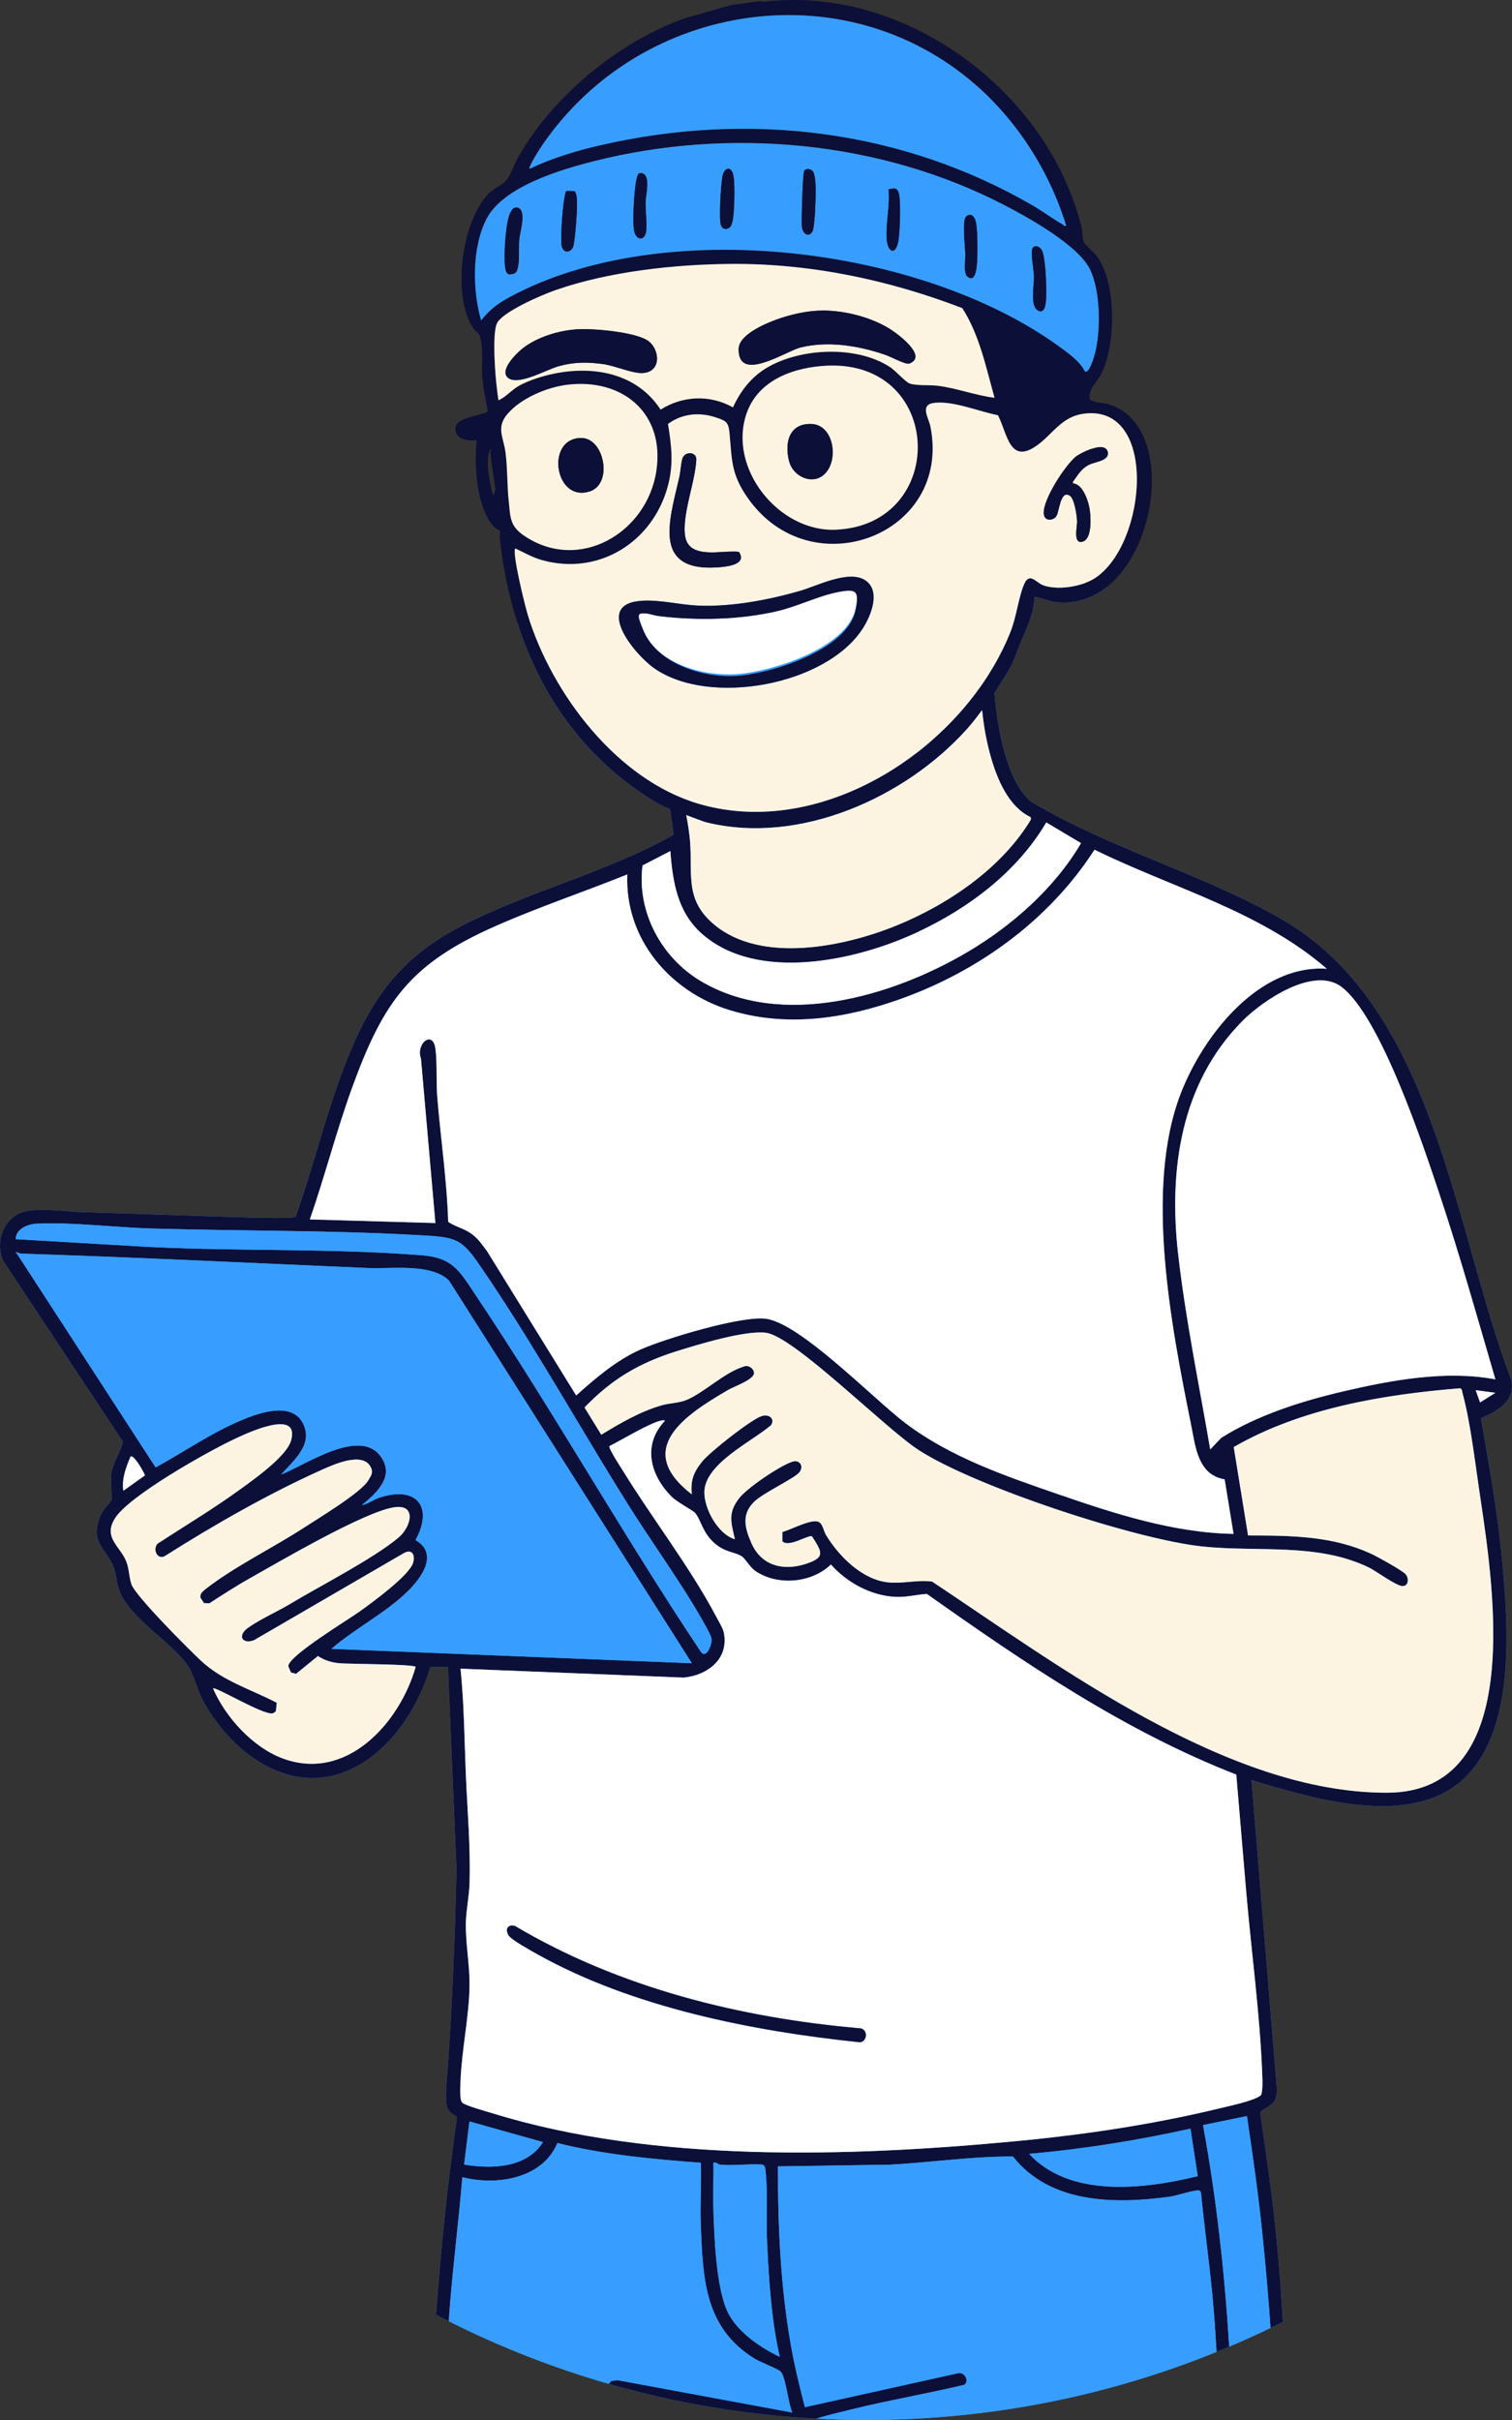 <?xml version="1.0" encoding="utf-8"?>
<svg xmlns="http://www.w3.org/2000/svg" fill="none" height="100%" overflow="visible" preserveAspectRatio="none" style="display: block;" viewBox="0 0 350 560" width="100%">
<rect x="0" y="0" width="350" height="560" fill="#333333" stroke="none"/>
<g id="Content">
<g id="Vector">
<path clip-rule="evenodd" d="M151.339 185.373C135.521 175.634 125.312 161.246 119.858 144.379C144.787 134.303 172.029 128.756 200.567 128.756C219.746 128.756 238.341 131.262 256.041 135.964C255.813 136.141 255.581 136.313 255.346 136.479C252.234 138.673 248.548 139.809 244.377 139.331C243.514 139.232 242.695 138.976 241.876 138.72C241.083 138.473 240.29 138.225 239.461 138.121C239.387 141.37 238.078 144.429 236.794 147.427C236.269 148.654 235.748 149.87 235.317 151.086C234.732 152.745 233.997 154.346 233.063 155.839L230.443 160.009C230.36 160.121 230.277 160.234 230.198 160.346C230.929 169.519 233.183 179.585 237.389 184.255L237.45 184.322C237.96 184.889 238.463 185.449 239.166 185.797C248.435 191.284 258.588 195.497 268.706 199.695C278.302 203.677 287.866 207.645 296.615 212.675C323.183 227.949 332.267 260.159 340.737 290.194C343.628 300.444 346.447 310.44 349.865 319.424C350.816 324.214 346.548 326.589 342.799 328.185C342.908 328.811 343.017 329.437 343.127 330.063C344.986 340.718 346.858 351.443 347.814 362.227C349.151 377.283 350.77 400.864 338.485 411.928C326.253 422.945 304.135 416.272 290.004 412.009L289.693 411.916L295.523 482.803C295.573 484.003 295.613 484.978 295.037 486.083C294.661 486.807 293.817 487.326 293.075 487.781C292.365 488.217 291.748 488.596 291.724 489.043L291.946 490.576C293.273 499.741 294.605 508.942 295.502 518.154C296.13 524.59 296.604 530.955 296.96 537.292C296.012 537.766 295.061 538.234 294.105 538.696C290.957 540.215 287.767 541.659 284.536 543.027C283.565 543.439 282.591 543.843 281.613 544.24C256.593 554.402 229.233 560 200.567 560C196.676 560 192.81 559.897 188.97 559.693C172.402 558.815 156.332 556.065 140.964 551.651C128.064 547.946 115.66 543.068 103.874 537.141C102.891 536.647 101.912 536.145 100.937 535.636C102.046 520.462 103.596 505.322 105.748 490.253L105.582 489.675C103.888 488.735 103.411 488.099 103.257 486.157C103.138 484.634 103.364 481.913 103.548 479.713C103.606 479.014 103.66 478.363 103.697 477.825C104.735 462.648 105.341 447.708 105.665 432.49L103.693 385.716L99.6 385.778C94.485 403.134 78.122 419.072 59.718 407.516C54.353 404.148 49.654 398.685 46.743 393.067C46.222 392.061 45.782 390.829 45.349 389.617C44.826 388.154 44.312 386.718 43.679 385.741C42.125 383.336 39.432 380.969 36.66 378.532C32.951 375.273 29.099 371.888 27.641 368.119C27.259 367.131 27.096 366.182 26.939 365.26C26.794 364.409 26.652 363.582 26.345 362.768C25.813 361.351 25.061 360.269 24.357 359.255C22.804 357.019 21.481 355.115 23.252 350.693C23.561 349.928 24.356 348.966 24.985 348.205C25.402 347.699 25.747 347.282 25.826 347.071C25.891 346.904 25.845 345.994 25.791 344.913C25.723 343.55 25.641 341.91 25.747 341.129C25.958 339.581 26.576 338.27 27.192 336.964C27.696 335.896 28.199 334.83 28.475 333.64L0.812 291.869C-1.094 287.906 0.442 282.663 4.507 280.771C7.087 279.575 11.823 279.965 15.68 280.283C17 280.392 18.216 280.492 19.209 280.517C25.943 280.686 32.673 280.92 39.399 281.153C46.091 281.386 52.778 281.618 59.46 281.786C60.793 281.819 67.901 281.956 68.428 281.586C70.248 276.47 71.831 271.217 73.415 265.956C75.951 257.538 78.493 249.097 82.029 241.157C88.278 227.124 95.954 219.39 109.771 212.804C116.17 209.753 122.84 207.232 129.515 204.708C138.535 201.297 147.566 197.882 155.956 193.153L155.101 187.219C153.789 186.724 152.535 186.109 151.339 185.373Z" fill="#379EFF" fill-rule="evenodd"/>
<path clip-rule="evenodd" d="M15.68 280.283C11.823 279.965 7.087 279.575 4.507 280.771C0.442 282.663 -1.094 287.906 0.812 291.869L28.475 333.64C28.199 334.83 27.696 335.896 27.192 336.964C26.576 338.27 25.958 339.581 25.747 341.129C25.641 341.91 25.723 343.55 25.791 344.913C25.845 345.994 25.891 346.904 25.826 347.071C25.747 347.282 25.402 347.699 24.985 348.205C24.356 348.966 23.561 349.928 23.252 350.693C21.481 355.115 22.804 357.019 24.357 359.255C25.061 360.269 25.813 361.351 26.345 362.768C26.652 363.582 26.794 364.409 26.939 365.26C27.096 366.182 27.259 367.131 27.641 368.119C29.099 371.888 32.951 375.273 36.66 378.532C39.432 380.969 42.125 383.336 43.679 385.741C44.312 386.718 44.826 388.154 45.349 389.617C45.782 390.829 46.222 392.061 46.743 393.067C49.654 398.685 54.353 404.148 59.718 407.516C78.122 419.072 94.485 403.134 99.6 385.778L103.693 385.716L105.665 432.49C105.341 447.708 104.735 462.648 103.697 477.825C103.66 478.363 103.606 479.014 103.548 479.713C103.364 481.913 103.138 484.634 103.257 486.157C103.411 488.099 103.888 488.735 105.582 489.675L105.748 490.253C103.596 505.322 102.046 520.462 100.937 535.636C101.912 536.145 102.891 536.647 103.874 537.141C103.95 536.08 104.03 535.019 104.113 533.958C104.512 528.804 105.053 523.657 105.593 518.511C106.107 513.612 106.622 508.712 107.015 503.808C114.945 505.842 125.573 504.183 129.027 495.904C139.855 498.623 151.098 499.634 162.233 500.478C162.31 502.782 162.263 505.1 162.216 507.416C162.166 509.897 162.116 512.378 162.217 514.844L162.232 515.224C162.727 527.534 163.173 538.61 174.552 545.734C175.232 546.158 176.437 546.695 177.611 547.217C178.946 547.812 180.239 548.387 180.667 548.757C181.361 549.353 181.861 551.802 182.336 554.131C182.683 555.83 183.017 557.466 183.403 558.274L142.903 550.778L141.466 550.998C141.244 551.208 141.074 551.427 140.964 551.651C156.332 556.065 172.402 558.815 188.97 559.693C191.106 558.99 194.621 558.146 196.275 557.748C196.609 557.668 196.866 557.606 197.021 557.568C201.568 556.436 206.171 555.492 210.767 554.55C214.949 553.693 219.13 552.836 223.265 551.838C224.411 550.886 223.252 548.906 221.87 549.152L186.318 557.035C185.122 552.383 183.968 547.709 183.121 542.973C180.676 529.268 180.049 515.231 180.082 501.309L206.052 500.914C209.664 500.718 213.285 500.389 216.906 500.06C222.773 499.527 228.641 498.994 234.479 499.022C243.073 509.966 258.061 510.07 270.745 508.328C271.594 508.211 272.687 507.912 273.771 507.616C275.074 507.26 276.366 506.907 277.209 506.877C277.707 506.86 277.828 506.894 278.01 507.401C278.388 511.339 278.856 515.273 279.325 519.208C279.942 524.397 280.56 529.587 280.971 534.79C281.219 537.938 281.432 541.088 281.613 544.24C282.591 543.843 283.565 543.439 284.536 543.027C283.472 525.821 281.581 508.69 278.48 491.754L288.647 489.667C289.967 498.561 291.259 507.534 292.18 516.495C292.932 523.825 293.592 531.26 294.105 538.696C295.061 538.234 296.012 537.766 296.96 537.292C296.604 530.955 296.13 524.59 295.502 518.154C294.605 508.942 293.273 499.741 291.946 490.576L291.724 489.043C291.748 488.596 292.365 488.217 293.075 487.781C293.817 487.326 294.661 486.807 295.037 486.083C295.613 484.978 295.573 484.003 295.523 482.803L289.693 411.916L290.004 412.009C304.135 416.272 326.253 422.945 338.485 411.928C350.77 400.864 349.151 377.283 347.814 362.227C346.858 351.443 344.986 340.718 343.127 330.063C343.017 329.437 342.908 328.811 342.799 328.185C346.548 326.589 350.816 324.214 349.865 319.424C346.447 310.44 343.628 300.444 340.737 290.194C332.267 260.159 323.183 227.949 296.615 212.675C287.866 207.645 278.302 203.677 268.706 199.695C258.588 195.497 248.435 191.284 239.166 185.797C238.463 185.449 237.96 184.889 237.45 184.322L237.389 184.255C233.183 179.585 230.929 169.519 230.198 160.346C230.277 160.234 230.36 160.121 230.443 160.009L233.063 155.839C233.997 154.346 234.732 152.745 235.317 151.086C235.748 149.87 236.269 148.654 236.794 147.427C238.078 144.429 239.387 141.37 239.461 138.121C240.29 138.225 241.083 138.473 241.876 138.72C242.695 138.976 243.514 139.232 244.377 139.331C248.548 139.809 252.234 138.673 255.346 136.479C255.581 136.313 255.813 136.141 256.041 135.964C268.919 125.953 271.272 97.508 256.313 93.468C256.063 93.4 255.672 93.347 255.228 93.286C254.019 93.122 252.419 92.905 252.207 92.187C252.06 90.668 252.943 89.443 253.791 88.269C254.137 87.788 254.478 87.316 254.74 86.836C258.41 80.117 258.493 65.451 253.893 59.272C253.623 58.911 253.078 58.381 252.523 57.84C251.787 57.123 251.033 56.388 250.874 56.004C250.654 55.461 250.6 54.769 250.545 54.082C250.505 53.575 250.465 53.071 250.359 52.632C242.591 21.056 209.352 -3.577 176.686 0.428L176.055 0.253L169.188 1.184L158.555 4.216C143.202 9.663 127.94 22.245 119.906 36.457C119.561 37.066 119.245 37.791 118.924 38.523C118.438 39.634 117.943 40.767 117.328 41.551C116.743 42.3 115.936 42.803 115.115 43.314C114.432 43.74 113.739 44.171 113.155 44.757C106.849 51.073 104.503 68.694 109.614 76.021C109.823 76.32 110.049 76.523 110.265 76.717C110.632 77.047 110.971 77.352 111.154 78.058C111.649 79.969 111.626 81.984 111.602 83.984C111.588 85.168 111.575 86.348 111.669 87.497C111.82 89.354 112.178 91.191 112.535 93.018C112.668 93.701 112.801 94.383 112.923 95.065L112.591 95.48C112.272 95.586 111.791 95.711 111.225 95.857C109.142 96.397 105.922 97.231 105.553 98.487C104.669 101.481 108.173 102.216 110.373 101.83C109.647 107.443 110.315 117.859 114.5 122.038C114.697 122.234 115.071 122.429 115.355 122.578C115.558 122.683 115.715 122.766 115.729 122.807C115.802 123.012 115.765 123.344 115.726 123.691C115.695 123.975 115.662 124.27 115.688 124.512C116.442 131.406 117.817 138.066 119.858 144.379C125.312 161.246 135.521 175.634 151.339 185.373C152.535 186.109 153.789 186.724 155.101 187.219L155.956 193.153C147.566 197.882 138.535 201.297 129.515 204.708C122.84 207.232 116.17 209.753 109.771 212.804C95.954 219.39 88.278 227.124 82.029 241.157C78.493 249.097 75.951 257.538 73.415 265.956C71.831 271.217 70.248 276.47 68.428 281.586C67.901 281.956 60.793 281.819 59.46 281.786C52.778 281.618 46.091 281.386 39.399 281.153C32.673 280.92 25.943 280.686 19.209 280.517C18.216 280.492 17 280.392 15.68 280.283ZM117.432 110.672C117.353 108.685 117.274 106.693 117.033 104.819C116.908 103.838 116.691 102.967 116.49 102.158C115.924 99.882 115.48 98.096 117.535 95.722C120.653 92.125 126.541 89.647 131.182 89.052C143.991 87.422 153.942 95.51 151.937 108.953C149.791 123.327 134.001 132.653 121.23 123.901C118.311 121.899 118.141 120.036 117.865 117.02C117.827 116.609 117.788 116.176 117.739 115.718C117.568 114.092 117.5 112.384 117.432 110.672ZM124.377 87.489C122.887 87.971 121.28 88.603 119.935 89.393C119.21 89.819 118.576 90.35 117.95 90.875C117.139 91.555 116.342 92.223 115.376 92.636C115.015 90.067 114.716 87.455 114.575 84.861C114.451 82.699 114.102 76.121 115.19 74.528C117.016 71.863 125.436 68.233 128.608 67.131C140.96 62.823 156.085 61.177 169.146 61.073C187.514 60.927 205.694 64.748 222.758 71.306C226.046 76.432 227.644 82.439 229.214 88.34C229.545 89.584 229.875 90.824 230.219 92.05C227.99 91.771 225.805 91.213 223.621 90.656C221.441 90.099 219.263 89.543 217.041 89.264C216.325 89.174 215.443 89.158 214.538 89.142C213.098 89.115 211.599 89.088 210.61 88.761C210.072 88.584 209.093 87.665 208.113 86.746C207.348 86.027 206.582 85.309 206.027 84.944C198.267 79.871 185.18 80.491 177.404 85.164C173.859 87.293 171.367 90.545 169.669 94.27C164.343 91.289 158.094 91.543 152.913 94.782C146.664 85.173 134.512 84.191 124.377 87.489ZM191.533 84.615C218.652 83.476 219.487 121.389 193.509 122.578C180.281 123.185 168.366 108.32 172.85 95.584C175.581 87.817 183.947 84.936 191.533 84.615ZM114.658 113.144C114.666 113.223 114.372 114.549 114.106 114.595L114.093 114.539C113.303 111.231 112.417 107.52 113.313 104.183C113.967 103.649 113.773 103.996 113.612 104.282C113.547 104.397 113.488 104.502 113.491 104.537C113.657 106.448 113.956 108.423 114.252 110.375C114.393 111.306 114.533 112.232 114.658 113.144ZM246.087 50.025C246.216 50.391 246.34 50.761 246.457 51.127C246.581 51.497 246.693 51.863 246.805 52.233C246.507 52.356 246.371 52.241 246.215 52.11C246.156 52.061 246.095 52.009 246.021 51.967C244.82 51.284 243.638 50.499 242.452 49.71C241.326 48.962 240.196 48.211 239.042 47.542C208.692 29.954 173.431 25.754 139.22 33.555C133.54 34.852 127.857 36.553 122.605 39.068C122.165 38.74 125.021 34.337 125.382 33.804C148.4 -0.13 196.884 -7.236 227.321 20.96C227.516 21.139 227.707 21.322 227.898 21.505C227.938 21.543 227.978 21.581 228.018 21.618C228.136 21.729 228.253 21.839 228.367 21.954C228.533 22.112 228.695 22.27 228.857 22.432L229.028 22.602C229.221 22.788 229.407 22.978 229.596 23.172L229.614 23.19C229.755 23.335 229.9 23.485 230.041 23.634C230.273 23.871 230.501 24.112 230.726 24.357C230.912 24.548 231.091 24.744 231.265 24.939C231.365 25.047 231.46 25.151 231.556 25.259C232.544 26.353 233.491 27.476 234.404 28.632C234.886 29.243 235.359 29.858 235.82 30.486C236.285 31.11 236.737 31.742 237.177 32.382C237.398 32.702 237.618 33.027 237.833 33.351C238.054 33.675 238.265 34 238.473 34.328C238.685 34.657 238.892 34.981 239.096 35.314C239.303 35.642 239.507 35.979 239.702 36.312C239.905 36.644 240.104 36.981 240.295 37.318C240.439 37.565 240.58 37.815 240.72 38.063C240.771 38.153 240.822 38.243 240.873 38.332C241.441 39.355 241.985 40.391 242.5 41.434C243.193 42.831 243.837 44.245 244.435 45.68C244.584 46.037 244.73 46.395 244.875 46.757C245.161 47.476 245.44 48.203 245.701 48.931C245.834 49.297 245.963 49.659 246.087 50.025ZM252.369 62.441C254.752 67.501 254.848 76.482 253.444 81.875C253.274 82.532 252.107 86.603 251.128 85.954C250.042 83.683 247.262 81.683 245.139 80.156L244.958 80.025C212.811 56.856 153.245 49.68 118.004 68.736C115.214 70.249 113.354 71.638 111.37 74.15C109.352 67.123 109.207 57.368 112.586 50.723C116.435 43.168 129.771 39.251 137.481 37.297C168.793 29.38 203.677 32.569 232.341 47.384C237.941 50.278 249.687 56.765 252.369 62.441ZM237.024 135.273C236.382 136.813 235.961 138.628 235.525 140.508C235.074 142.449 234.607 144.46 233.864 146.313C232.777 149.036 231.456 151.71 229.928 154.3C229.019 155.855 228.031 157.381 226.981 158.87C223.692 163.523 219.757 167.835 215.347 171.635L214.347 172.949L212.209 174.2C207.409 177.893 202.149 180.995 196.627 183.302C185.533 187.943 173.385 189.386 161.839 186.03C142.94 180.533 127.803 160.633 122.185 142.346C121.563 140.329 118.486 127.942 119.275 126.915C119.876 127.192 120.451 127.477 121.016 127.758C122.506 128.497 123.936 129.207 125.648 129.668C138.772 133.219 151.115 125.352 154.586 112.52C155.952 107.468 155.466 103.219 154.627 98.108C157.841 95.734 161.768 95.322 165.538 96.541C167.863 97.297 168.606 97.543 168.851 100.029C168.94 100.947 169.009 101.801 169.074 102.604C169.456 107.321 169.7 110.335 173.003 115.106C187.605 136.2 220.404 123.851 215.376 98.707C215.28 98.23 215.092 97.704 214.901 97.171C214.268 95.402 213.609 93.563 216.236 93.231C219.183 92.853 222.963 93.926 226.429 94.911C228.066 95.376 229.632 95.821 231.008 96.083C231.483 96.998 231.877 98.062 232.269 99.121C233.669 102.901 235.041 106.606 239.967 103.127C241.177 102.272 242.206 101.264 243.221 100.269C245.321 98.211 247.364 96.209 250.829 95.738C268.146 93.385 265.526 125.809 253.527 133.751C250.525 135.734 244.817 136.703 241.412 135.402C240.986 135.239 240.564 134.936 240.149 134.639C239.019 133.83 237.947 133.062 237.024 135.273ZM229.38 175.223C230.854 180.379 233.499 186.708 238.577 189.095L238.639 189.648C231.876 200.887 219.483 209.307 207.476 214.188C195.44 219.078 176.296 223.07 165.356 213.985C159.961 209.503 159.929 204.953 159.89 199.515C159.879 197.976 159.868 196.366 159.734 194.666C159.614 193.169 159.24 190.504 158.85 188.616L162.541 189.993C162.898 190.126 163.263 190.242 163.633 190.33C185.068 195.56 209.464 184.65 223.751 168.799C225.046 167.356 226.208 165.847 227.334 164.313C227.707 167.997 228.359 171.652 229.38 175.223ZM212.333 215.731C224.253 210.155 235.434 201.781 242.193 190.317L250.243 195.103C244.173 205.473 234.255 214.226 223.958 220.301C206.533 230.588 180.95 238.122 162.267 227.057C153.12 221.64 147.358 211.02 148.732 200.267L155.171 196.945C155.728 204.097 156.82 211.07 162.454 216.059C175.278 227.415 198.317 222.288 212.333 215.731ZM208.298 231.232C226.458 224.779 242.882 212.912 253.357 196.629C258.926 199.367 264.707 201.763 270.492 204.161C283.455 209.534 296.442 214.917 307.127 224.18C291.325 223.124 278.455 239.698 273.298 253.087C264.862 274.983 271.114 306.871 275.706 329.665C275.814 330.198 275.916 330.746 276.019 331.301C276.907 336.075 277.893 341.374 283.487 342.335L285.542 354.95C271.754 354.726 257.999 350.277 245.053 345.811L244.634 345.666C232.439 341.459 219.921 337.139 209.605 329.337C207.477 327.725 204.566 325.131 201.307 322.226C193.223 315.021 182.999 305.909 177.28 305.162C171.592 304.422 153.793 309.802 148.13 312.343C142.679 314.788 137.775 318.954 133.379 322.925L112.748 289.54C112.567 289.303 112.391 289.065 112.216 288.83C111.391 287.718 110.599 286.652 109.468 285.757C108.43 284.934 107.372 284.488 106.316 284.042C105.455 283.679 104.595 283.316 103.747 282.75C103.558 276.604 102.905 270.48 102.252 264.358C101.873 260.806 101.494 257.254 101.206 253.698C101.091 252.267 101.081 250.619 101.071 248.951C101.057 246.669 101.043 244.352 100.758 242.505C100.119 238.351 96.183 241.511 97.449 244.991L100.787 283.016L71.725 282.181C73.331 277.549 74.76 272.846 76.189 268.144C77.885 262.564 79.583 256.98 81.577 251.511C88.867 231.498 95.161 222.895 114.916 214.213C120.917 211.577 127.087 209.26 133.249 206.946C137.254 205.442 141.256 203.939 145.207 202.35C144.609 217.269 155.068 229.49 168.876 233.744C182.05 237.798 195.552 235.76 208.298 231.232ZM333.282 276.534L333.395 276.875C337.204 288.32 340.568 299.929 343.926 311.521C344.667 314.079 345.408 316.637 346.154 319.191C334.72 317.042 322.194 319.341 310.942 321.969C301.36 324.21 290.993 327.474 282.669 332.742L280.149 335.404C279.449 331.342 278.709 327.269 277.967 323.191C275.978 312.245 273.979 301.247 272.721 290.239C270.5 270.763 273.269 250.7 287.618 236.243C292.313 231.507 304.025 223.561 310.461 228.326C319.468 234.991 329.427 264.942 333.282 276.534ZM341.591 321.69L346.154 322.306L342.612 324.534L341.591 321.69ZM342.687 346.687C345.973 368.774 352.822 414.807 321.048 414.847C288.106 414.892 253.513 391.486 225.529 372.552C222.18 370.285 218.921 368.08 215.775 365.99C214.025 365.745 212.275 365.899 210.515 366.053C208.896 366.195 207.268 366.338 205.624 366.173C199.595 365.566 194.219 360.16 191.217 355.237C191.019 354.912 190.869 354.498 190.716 354.076C190.408 353.225 190.089 352.345 189.345 352.115C188.107 351.731 185.629 352.747 183.556 353.597C182.597 353.989 181.726 354.347 181.103 354.514L181.095 356.643C181.967 357.645 184.097 356.788 185.78 356.111C186.813 355.696 187.679 355.348 187.979 355.541L188.158 355.824C190.312 359.232 191.074 360.438 186.426 361.923C181.228 363.587 176.233 362.273 173.958 357.138C172.418 353.67 171.587 350.443 174.548 347.537C175.654 346.45 178.076 345.064 180.334 343.772C182.525 342.518 184.562 341.353 185.093 340.634C186.11 339.258 185.097 337.753 183.536 338.21C180.705 339.042 173.007 344.273 171.156 346.63C168.636 349.832 169.117 351.894 169.932 355.391L169.934 355.401C169.993 355.655 170.056 355.924 170.118 356.194C166.203 355.034 162.956 349.117 163.051 345.196C163.168 340.361 169.114 336.342 173.995 333.042C175.714 331.88 177.301 330.807 178.455 329.819C179.501 328.297 178.002 327.162 176.333 327.682C173.883 328.447 164.434 335.923 162.636 338.102C160.623 340.539 159.776 342.526 160.153 345.803C146.448 335.275 158.75 327.345 168.598 321.615C168.938 321.418 169.484 321.168 170.111 320.883C171.972 320.035 174.544 318.862 174.544 317.736C174.539 316.776 173.398 315.857 172.327 316.173C169.718 316.948 167.107 318.765 164.599 320.511C162.723 321.816 160.906 323.08 159.19 323.84C157.992 324.369 156.801 324.546 155.607 324.724C154.773 324.848 153.937 324.972 153.095 325.216C148.126 326.667 143.575 329.337 139.183 332.002L135.309 325.699C141.549 319.191 147.86 315.453 156.421 312.746C161.37 311.183 172.596 307.753 177.35 308.418C181.435 308.988 191.165 317.471 199.778 324.98C204.927 329.468 209.676 333.609 212.582 335.503C225.582 343.977 262.777 356.21 278.276 357.857C282.295 358.285 286.404 358.356 290.518 358.428C299.623 358.585 308.749 358.743 316.962 362.776C317.539 363.059 318.447 363.643 319.453 364.29C321.446 365.572 323.823 367.101 324.772 367.03C326.076 366.93 326.167 365.233 325.395 364.31C324.681 363.458 319.192 360.418 317.872 359.782C308.666 355.37 298.993 355.346 288.955 355.321L288.905 355.321L285.587 334.859C301.132 325.89 320.18 322.688 337.995 321.254C338.352 321.341 338.433 321.784 338.498 322.144C338.517 322.245 338.534 322.34 338.556 322.418C339.984 327.618 340.968 334.621 341.814 340.648C341.998 341.961 342.176 343.227 342.351 344.418C342.457 345.142 342.57 345.899 342.687 346.687ZM275.573 492.582L277.259 503.571C264.916 506.602 247.665 508.677 238.211 498.407C250.8 497.313 263.259 495.301 275.573 492.582ZM168.652 535.426C165.709 529.825 165.31 517.21 165.123 510.686C165.072 508.954 165.1 507.215 165.128 505.476C165.155 503.81 165.182 502.143 165.14 500.482C165.546 500.323 165.931 500.551 166.227 500.728C166.373 500.814 166.497 500.888 166.593 500.898C168.247 501.068 170.03 500.994 171.814 500.92C173.423 500.853 175.035 500.785 176.557 500.898C177.085 501.225 177.127 501.629 177.181 502.146C177.187 502.207 177.193 502.269 177.201 502.332C177.556 505.371 177.534 508.894 177.511 512.381C177.496 514.797 177.481 517.195 177.591 519.405C178.023 528.108 178.571 536.865 180.497 545.389C176.113 543.297 170.965 539.829 168.652 535.426ZM108.675 490.914L125.694 495.696C121.853 501.746 113.844 501.946 107.426 500.898L108.675 490.914ZM113.139 488.769C111.185 488.193 107.58 487.13 107.002 486.565C106.398 485.978 106.517 483.443 106.582 482.056C106.591 481.87 106.599 481.704 106.604 481.567C106.727 478.174 107.18 474.648 107.632 471.124C108.135 467.202 108.638 463.282 108.688 459.546C108.722 457.185 108.489 454.73 108.256 452.281C108.034 449.941 107.812 447.608 107.824 445.367C107.833 443.815 108.05 442.063 108.266 440.32C108.458 438.77 108.649 437.228 108.692 435.841C108.874 429.829 108.54 423.872 108.207 417.922C108.069 415.442 107.93 412.96 107.828 410.477C107.74 408.341 107.67 406.196 107.601 404.054C107.406 398.063 107.211 392.062 106.599 386.14L158.281 388.206C163.84 387.649 168.81 383.857 167.535 377.703C167.392 377.009 166.608 375.588 166.034 374.548C165.876 374.262 165.734 374.004 165.626 373.799C162.067 367.074 157.399 360.198 152.784 353.401C149.797 349.001 146.833 344.635 144.206 340.364C144.134 340.246 144.007 340.047 143.845 339.793C142.911 338.328 140.798 335.014 141.084 334.614C141.581 334.399 142.651 333.807 143.972 333.077C147.559 331.094 153.008 328.081 153.93 328.759C148.599 334.381 150.505 341.433 155.574 346.443C156.196 347.059 157.726 348.011 158.989 348.798C159.926 349.382 160.717 349.874 160.88 350.069C161.465 350.781 161.848 351.619 162.261 352.524C162.938 354.004 163.696 355.663 165.551 357.242C166.982 358.462 168.344 358.888 169.563 359.269C170.363 359.519 171.101 359.75 171.758 360.173C172.066 360.372 172.449 360.863 172.892 361.431C173.487 362.195 174.189 363.097 174.963 363.612C180.09 367.025 187.954 366.323 192.334 362.036C196.058 366.215 201.588 369.254 207.26 369.52C208.881 369.597 210.293 369.388 211.727 369.177C212.64 369.043 213.561 368.907 214.55 368.842C237.144 384.822 260.22 400.539 286.177 410.652L288.452 437.483C288.865 442.349 289.383 447.326 289.905 452.333C290.87 461.588 291.846 470.948 292.18 479.904C292.184 480.003 292.188 480.104 292.192 480.205C292.249 481.672 292.311 483.277 291.981 484.686C291.309 485.793 285.881 487.051 283.428 487.619C283.112 487.692 282.84 487.756 282.64 487.804C267.016 491.605 251.107 493.975 235.093 495.488C196.548 499.135 151.318 500.532 114.073 489.047C113.851 488.979 113.528 488.883 113.139 488.769ZM27.489 358.427C25.99 356.343 24.609 354.424 26.694 351.229C30.078 346.048 47.831 336.06 53.922 333.171L54.055 333.107C56.956 331.726 69.49 325.759 67.378 333.341C66.395 336.869 59.296 341.977 55.799 344.494C55.603 344.635 55.418 344.768 55.246 344.892C51.141 347.862 46.835 350.598 42.538 353.327C40.495 354.625 38.455 355.922 36.438 357.242C35.218 358.705 36.584 361.183 38.328 359.978C49.691 352.792 62.267 345.595 74.539 340.102L74.594 340.078C77.401 338.821 83.897 335.913 85.791 339.429C86.426 340.605 86.024 341.277 85.427 342.274C85.377 342.358 85.325 342.445 85.272 342.535C83.856 344.947 76.655 349.513 72.437 352.187C71.648 352.687 70.964 353.121 70.442 353.462C67.77 355.204 64.73 356.964 61.642 358.752C56.663 361.634 51.558 364.59 47.673 367.662L47.626 367.699L47.562 367.749C46.918 368.253 46.291 368.743 46.378 369.687L47.233 370.98L48.483 371.001C48.677 370.876 48.871 370.751 49.066 370.626L49.465 370.369L49.498 370.348C52.211 368.603 54.932 366.854 57.741 365.275C58.549 364.821 59.518 364.27 60.604 363.653C69.077 358.836 84.93 349.823 91.13 348.813C96.602 347.923 95.149 353.37 92.276 355.782C88.095 359.288 80.745 363.427 74.325 367.042C71.737 368.5 69.299 369.872 67.282 371.084C66.066 371.814 64.701 372.532 63.321 373.258C61.254 374.346 59.153 375.451 57.467 376.643C54.852 378.497 56.039 380.522 58.742 379.583L93.43 359.433C95.323 358.343 96.183 359.741 95.63 361.612C94.775 364.546 86.321 370.686 83.516 372.723L83.478 372.751C82.844 373.212 81.632 374.001 80.139 374.974C75.118 378.244 66.91 383.591 66.722 385.533L67.332 387.005L68.528 387.337L73.585 383.217C75.162 384.219 76.703 384.71 78.579 384.88C79.351 384.951 81.524 384.995 84.094 385.047C89.183 385.15 95.828 385.285 96.22 385.724C92.496 398.78 80.124 412.464 65.343 406.872C58.447 404.265 52.228 397.4 49.305 390.714C49.527 390.494 51.597 391.545 54.087 392.809C57.593 394.589 61.932 396.792 63.122 396.468C63.421 396.39 63.666 396.169 63.873 395.945L64.06 394.024C62.264 393.09 60.444 392.274 58.641 391.465C54.304 389.52 50.058 387.615 46.44 384.223C43.567 381.529 31.307 369.275 30.418 366.589C30.162 365.821 30.033 365.014 29.902 364.198C29.741 363.19 29.577 362.167 29.169 361.188C28.745 360.172 28.107 359.285 27.489 358.427ZM33.553 341.412L28.55 344.971C28.172 342.048 29.131 339.678 30.211 337.071C30.983 336.489 33.329 340.697 33.553 341.412ZM42.825 335.628C40.567 336.977 38.314 338.324 36.027 339.566L3.639 289.669C3.72 289.702 3.798 289.735 3.875 289.768C4.259 289.93 4.612 290.08 5.076 290.098C24.25 290.718 43.437 291.576 62.582 292.431C70.129 292.769 77.67 293.106 85.201 293.428C86.429 293.48 87.841 293.452 89.339 293.421C94.51 293.315 100.711 293.188 103.917 296.305L160.153 384.884L76.707 381.558C79.113 379.466 81.875 377.589 84.654 375.7C88.158 373.319 91.688 370.921 94.564 368.052C97.752 364.872 101.493 359.487 96.191 356.381C100.484 348.456 96.224 343.724 87.692 346.618C87.117 346.812 86.585 347.096 86.057 347.378C85.319 347.771 84.59 348.16 83.765 348.293C87.099 345.516 91.466 341.724 88.141 337.054C84.291 331.655 75.541 336.075 69.325 339.215C67.69 340.041 66.231 340.778 65.082 341.225C65.529 340.705 66.023 340.178 66.527 339.641C69.102 336.894 71.95 333.856 70.367 329.902C67.863 323.653 58.925 327.275 54.553 329.229C50.505 331.04 46.659 333.338 42.825 335.628ZM61.51 289.223C51.772 289.098 42.044 288.973 32.473 288.438L3.635 286.754C3.677 284.372 6.379 283.27 8.476 283.17C13.719 282.922 19.505 283.326 25.177 283.723C28.525 283.957 31.832 284.188 34.965 284.28C42.686 284.507 50.446 284.618 58.214 284.729C71.674 284.921 85.16 285.114 98.52 285.91C105.649 286.334 106.994 286.917 110.922 292.613C118.594 303.738 125.867 315.882 133.078 327.92C137.202 334.806 141.306 341.658 145.452 348.264C147.567 351.633 149.853 355.049 152.153 358.485C155.962 364.176 159.81 369.924 162.981 375.612L163.036 375.711C163.056 375.745 163.076 375.782 163.097 375.82L163.153 375.918C163.689 376.869 164.664 378.598 164.712 379.3C164.803 380.697 163.371 384.298 162.051 381.953C153.156 368.614 144.752 354.92 136.349 341.229C127.719 327.167 119.088 313.105 109.929 299.432C109.835 299.292 109.742 299.153 109.651 299.015L109.51 298.804C109.416 298.662 109.323 298.523 109.232 298.385C106.123 293.699 104.345 291.019 97.686 290.484C85.8 289.534 73.647 289.378 61.51 289.223Z" fill="#0C0F37" fill-rule="evenodd"/>
<path clip-rule="evenodd" d="M183.121 542.973C180.676 529.268 180.049 515.231 180.082 501.309L206.052 500.914C209.664 500.718 213.285 500.389 216.906 500.06C222.773 499.527 228.641 498.994 234.479 499.022C243.073 509.966 258.061 510.07 270.745 508.328C271.594 508.211 272.687 507.912 273.771 507.616C275.074 507.26 276.366 506.907 277.209 506.877C277.707 506.86 277.828 506.894 278.01 507.401C278.388 511.339 278.856 515.273 279.325 519.208C279.942 524.397 280.56 529.587 280.971 534.79C281.219 537.938 281.432 541.088 281.613 544.24C256.593 554.402 229.233 560 200.567 560C196.676 560 192.81 559.897 188.97 559.693C191.106 558.99 194.621 558.146 196.275 557.748C196.611 557.668 196.866 557.607 197.021 557.568C201.568 556.436 206.171 555.492 210.767 554.55C214.949 553.693 219.13 552.836 223.265 551.838C224.411 550.886 223.252 548.906 221.87 549.152L186.318 557.035C185.122 552.383 183.968 547.709 183.121 542.973Z" fill="#379EFF" fill-rule="evenodd"/>
<path clip-rule="evenodd" d="M103.874 537.141C103.95 536.08 104.03 535.019 104.113 533.958C104.512 528.804 105.053 523.657 105.593 518.511C106.107 513.612 106.622 508.712 107.015 503.808C114.945 505.842 125.573 504.183 129.027 495.904C139.855 498.623 151.098 499.634 162.233 500.478C162.31 502.782 162.263 505.1 162.216 507.416C162.166 509.897 162.116 512.378 162.217 514.844L162.232 515.224C162.727 527.534 163.173 538.61 174.552 545.734C175.232 546.158 176.437 546.695 177.611 547.217C178.946 547.812 180.239 548.387 180.667 548.757C181.361 549.353 181.861 551.802 182.336 554.131C182.683 555.83 183.017 557.466 183.403 558.274L142.903 550.778L141.466 550.998C141.244 551.208 141.074 551.427 140.964 551.651C128.064 547.946 115.66 543.068 103.874 537.141Z" fill="#379EFF" fill-rule="evenodd"/>
<path clip-rule="evenodd" d="M292.18 516.495C292.932 523.825 293.592 531.26 294.105 538.696C290.957 540.215 287.767 541.659 284.536 543.027C283.472 525.821 281.581 508.69 278.48 491.754L288.647 489.667C289.967 498.561 291.259 507.534 292.18 516.495Z" fill="#379EFF" fill-rule="evenodd"/>
<path d="M106.604 481.567C106.865 474.399 108.592 466.64 108.688 459.546C108.754 454.931 107.799 449.953 107.824 445.367C107.841 442.436 108.601 438.789 108.692 435.841C108.949 427.321 108.173 418.918 107.828 410.477C107.492 402.369 107.43 394.182 106.599 386.14L158.281 388.206C163.84 387.649 168.81 383.857 167.535 377.703C167.353 376.818 166.128 374.751 165.626 373.799C159.763 362.722 150.891 351.233 144.206 340.364C143.717 339.566 140.748 335.083 141.084 334.614C142.928 333.815 152.668 327.832 153.93 328.759C148.599 334.381 150.505 341.433 155.574 346.443C156.658 347.516 160.498 349.612 160.88 350.069C162.42 351.944 162.562 354.697 165.551 357.242C167.921 359.262 170.101 359.104 171.758 360.173C172.48 360.639 173.614 362.714 174.963 363.612C180.09 367.025 187.954 366.323 192.334 362.036C196.058 366.215 201.588 369.254 207.26 369.52C209.913 369.645 212.005 369.009 214.55 368.842C237.144 384.822 260.22 400.539 286.177 410.652L288.452 437.483C289.627 451.346 291.666 466.103 292.18 479.904C292.239 481.451 292.334 483.18 291.981 484.686C291.221 485.937 284.392 487.38 282.64 487.804C267.016 491.605 251.107 493.975 235.093 495.488C196.548 499.135 151.318 500.532 114.073 489.047C112.74 488.636 107.696 487.243 107.002 486.565C106.317 485.9 106.562 482.727 106.604 481.567ZM117.78 447.912C118.461 448.939 123.215 451.558 124.585 452.319C146.544 464.536 174.207 470.012 199.006 472.586C200.708 472.507 200.986 469.858 199.309 469.38C171.459 466.997 143.281 459.987 119.171 445.662C117.494 445.251 116.846 446.502 117.78 447.912Z" fill="white"/>
<path d="M97.449 244.991C96.183 241.511 100.119 238.351 100.758 242.505C101.252 245.702 100.932 250.309 101.206 253.698C101.991 263.382 103.448 273.037 103.747 282.75C105.636 284.01 107.583 284.264 109.468 285.757C110.838 286.842 111.71 288.177 112.748 289.54L133.379 322.925C137.775 318.954 142.679 314.788 148.13 312.343C153.793 309.802 171.592 304.422 177.28 305.162C185.305 306.21 202.199 323.728 209.605 329.337C220.039 337.229 232.727 341.557 245.053 345.811C257.999 350.277 271.754 354.726 285.542 354.95L283.487 342.335C277.242 341.262 276.74 334.784 275.706 329.665C271.114 306.871 264.862 274.983 273.298 253.087C278.455 239.698 291.325 223.124 307.127 224.18C291.674 210.783 271.405 205.502 253.357 196.629C242.882 212.912 226.458 224.779 208.298 231.232C195.552 235.76 182.05 237.798 168.876 233.744C155.068 229.49 144.609 217.269 145.207 202.35C135.176 206.384 124.818 209.864 114.916 214.213C95.161 222.895 88.867 231.498 81.577 251.511C77.902 261.59 75.237 272.052 71.725 282.181L100.787 283.016L97.449 244.991Z" fill="white"/>
<path d="M135.309 325.699L139.183 332.002C143.575 329.337 148.126 326.667 153.095 325.216C155.142 324.622 157.156 324.738 159.19 323.84C163.201 322.065 167.768 317.528 172.327 316.173C173.398 315.857 174.539 316.776 174.544 317.736C174.544 319.241 169.948 320.83 168.598 321.615C158.75 327.345 146.448 335.275 160.153 345.803C159.776 342.526 160.623 340.539 162.636 338.102C164.434 335.923 173.883 328.447 176.333 327.682C178.002 327.162 179.501 328.297 178.455 329.819C174.025 333.611 163.209 338.659 163.051 345.196C162.956 349.117 166.203 355.034 170.118 356.194C169.204 352.194 168.449 350.069 171.156 346.63C173.007 344.273 180.705 339.042 183.536 338.21C185.097 337.753 186.11 339.258 185.093 340.634C184.014 342.094 176.727 345.395 174.548 347.537C171.587 350.443 172.418 353.67 173.958 357.138C176.233 362.273 181.228 363.587 186.426 361.923C191.201 360.397 190.266 359.167 187.979 355.541C187.19 355.034 182.503 358.26 181.095 356.643L181.103 354.514C183.071 353.986 187.535 351.553 189.345 352.115C190.457 352.46 190.619 354.256 191.217 355.237C194.219 360.16 199.595 365.566 205.624 366.173C209.057 366.518 212.416 365.52 215.775 365.99C245.207 385.545 284.159 414.897 321.048 414.847C353.955 414.805 345.435 365.433 342.351 344.418C341.375 337.757 340.296 328.751 338.556 322.418C338.456 322.06 338.452 321.366 337.995 321.254C320.18 322.688 301.132 325.89 285.587 334.859L288.905 355.321C298.96 355.345 308.651 355.362 317.872 359.782C319.192 360.418 324.681 363.458 325.395 364.31C326.167 365.233 326.076 366.93 324.772 367.03C323.344 367.138 318.681 363.62 316.962 362.776C305.039 356.921 291.192 359.233 278.276 357.857C262.777 356.21 225.582 343.977 212.582 335.503C204.814 330.439 183.877 309.328 177.35 308.418C172.596 307.753 161.37 311.183 156.421 312.746C147.86 315.453 141.549 319.191 135.309 325.699Z" fill="#FCF4E1"/>
<path d="M3.639 289.669L36.027 339.566C42.197 336.214 48.121 332.106 54.553 329.229C58.925 327.275 67.863 323.653 70.367 329.902C72.26 334.63 67.818 338.048 65.082 341.225C70.599 339.079 83.279 330.235 88.141 337.054C91.466 341.724 87.099 345.516 83.765 348.293C85.18 348.065 86.314 347.083 87.692 346.618C96.224 343.724 100.484 348.456 96.191 356.381C101.493 359.487 97.752 364.872 94.564 368.052C89.407 373.196 82.145 376.83 76.707 381.558L160.153 384.884L103.917 296.305C99.782 292.285 90.665 293.661 85.201 293.428C58.568 292.289 31.809 290.962 5.076 290.098C4.519 290.077 4.121 289.865 3.639 289.669Z" fill="#379EFF"/>
<path d="M272.721 290.239C274.448 305.349 277.57 320.439 280.149 335.404L282.669 332.742C290.993 327.474 301.36 324.21 310.942 321.969C322.194 319.341 334.72 317.042 346.154 319.191C342.031 305.062 338.045 290.846 333.395 276.875C329.625 265.54 319.557 235.058 310.461 228.326C304.025 223.561 292.313 231.507 287.618 236.243C273.269 250.7 270.5 270.763 272.721 290.239Z" fill="white"/>
<path d="M29.169 361.188C29.908 362.959 29.845 364.872 30.418 366.589C31.307 369.275 43.567 381.529 46.44 384.223C51.563 389.026 57.945 390.847 64.06 394.024L63.873 395.945C63.666 396.169 63.421 396.39 63.122 396.468C61.088 397.022 49.84 390.186 49.305 390.714C52.228 397.4 58.447 404.265 65.343 406.872C80.124 412.464 92.496 398.78 96.22 385.724C95.63 385.063 80.879 385.092 78.579 384.88C76.703 384.71 75.162 384.219 73.585 383.217L68.528 387.337L67.332 387.005L66.722 385.533C66.966 383.013 80.709 374.764 83.478 372.751C86.243 370.743 94.771 364.56 95.63 361.612C96.183 359.741 95.323 358.343 93.43 359.433L58.742 379.583C56.039 380.522 54.852 378.497 57.467 376.643C60.278 374.655 64.243 372.909 67.282 371.084C74.303 366.867 86.409 360.701 92.276 355.782C95.149 353.37 96.602 347.923 91.13 348.813C84.134 349.953 64.845 361.283 57.741 365.275C54.582 367.05 51.534 369.042 48.483 371.001L47.233 370.98L46.378 369.687C46.286 368.689 46.992 368.198 47.673 367.662C53.967 362.684 63.462 358.015 70.442 353.462C73.759 351.296 83.59 345.399 85.272 342.535C85.948 341.387 86.48 340.705 85.791 339.429C83.885 335.89 77.317 338.859 74.539 340.102C62.267 345.595 49.691 352.792 38.328 359.978C36.584 361.183 35.218 358.705 36.438 357.242C42.695 353.146 49.188 349.275 55.246 344.892C58.48 342.555 66.34 337.067 67.378 333.341C69.524 325.636 56.545 331.923 53.922 333.171C47.831 336.06 30.078 346.048 26.694 351.229C23.75 355.74 27.715 357.707 29.169 361.188Z" fill="#FCF4E1"/>
<path d="M158.85 188.616C159.24 190.504 159.614 193.169 159.734 194.666C160.34 202.371 158.435 208.234 165.356 213.985C176.296 223.07 195.44 219.078 207.476 214.188C219.483 209.307 231.876 200.887 238.639 189.648L238.577 189.095C233.499 186.708 230.854 180.379 229.38 175.223C228.359 171.652 227.707 167.997 227.334 164.313C226.208 165.847 225.046 167.356 223.751 168.799C209.464 184.65 185.068 195.56 163.633 190.33C163.263 190.242 162.898 190.126 162.541 189.993L158.85 188.616Z" fill="#FCF4E1"/>
<path d="M162.267 227.057C180.95 238.122 206.533 230.588 223.958 220.301C234.255 214.226 244.173 205.473 250.243 195.103L242.193 190.317C235.434 201.781 224.253 210.155 212.333 215.731C198.317 222.288 175.278 227.415 162.454 216.059C156.82 211.07 155.728 204.097 155.171 196.945L148.732 200.267C147.358 211.02 153.12 221.64 162.267 227.057Z" fill="white"/>
<path d="M3.635 286.754L32.473 288.438C53.971 289.64 76.262 288.771 97.686 290.484C104.827 291.058 106.355 294.098 109.929 299.432C128.006 326.418 144.02 354.913 162.051 381.953C163.371 384.298 164.803 380.697 164.712 379.3C164.658 378.514 163.442 376.439 162.981 375.612C157.895 366.489 151.069 357.212 145.452 348.264C134.059 330.11 122.982 310.102 110.922 292.613C106.994 286.917 105.649 286.334 98.52 285.91C77.45 284.655 56.064 284.9 34.965 284.28C26.524 284.031 16.813 282.775 8.476 283.17C6.379 283.27 3.677 284.372 3.635 286.754Z" fill="#379EFF"/>
<path d="M165.123 510.686C165.31 517.21 165.709 529.825 168.652 535.426C170.965 539.829 176.113 543.297 180.497 545.389C178.571 536.865 178.023 528.108 177.591 519.405C177.321 514.004 177.803 507.476 177.201 502.332C177.13 501.725 177.147 501.264 176.557 500.898C173.348 500.661 169.74 501.222 166.593 500.898C166.302 500.869 165.746 500.245 165.14 500.482C165.227 503.875 165.023 507.293 165.123 510.686Z" fill="#379EFF"/>
<path d="M238.211 498.407C247.665 508.677 264.916 506.602 277.259 503.571L275.573 492.582C263.259 495.301 250.8 497.313 238.211 498.407Z" fill="#379EFF"/>
<path d="M107.426 500.898C113.844 501.946 121.853 501.746 125.694 495.696L108.675 490.914L107.426 500.898Z" fill="#379EFF"/>
<path d="M28.55 344.971L33.553 341.412C33.329 340.697 30.983 336.489 30.211 337.071C29.131 339.678 28.172 342.048 28.55 344.971Z" fill="white"/>
<path d="M341.591 321.69L342.612 324.534L346.154 322.306L341.591 321.69Z" fill="white"/>
<path d="M119.171 445.662C117.498 445.251 116.846 446.498 117.78 447.912C118.461 448.939 123.215 451.554 124.585 452.319C146.54 464.536 174.207 470.008 199.006 472.586C200.712 472.502 200.986 469.862 199.309 469.38C171.459 466.997 143.281 459.987 119.171 445.662Z" fill="#0C0F37"/>
<path d="M215.347 171.635L214.347 172.949L212.209 174.2C213.28 173.373 214.326 172.521 215.347 171.635Z" fill="#0C0F37"/>
<path d="M256.433 104.641C256.442 104.695 256.45 104.749 256.454 104.799C256.446 104.745 256.442 104.695 256.433 104.641C256.404 104.483 256.35 104.341 256.288 104.216C256.355 104.337 256.4 104.478 256.433 104.641ZM249.209 105.543C248.993 105.697 248.753 105.913 248.491 106.171C248.753 105.909 248.993 105.697 249.209 105.543ZM244.534 119.398C244.564 119.352 244.593 119.298 244.622 119.239C244.597 119.298 244.564 119.352 244.534 119.398Z" fill="white"/>
<path d="M119.275 126.915C121.459 127.921 123.286 129.032 125.648 129.668C138.772 133.219 151.115 125.352 154.586 112.52C155.952 107.468 155.466 103.219 154.627 98.108C157.841 95.734 161.768 95.322 165.538 96.541C167.863 97.297 168.606 97.543 168.851 100.029C169.462 106.345 169.138 109.522 173.003 115.106C187.605 136.2 220.404 123.851 215.376 98.707C214.961 96.645 212.819 93.663 216.236 93.231C220.574 92.674 226.719 95.264 231.008 96.083C233.179 100.262 233.661 107.58 239.967 103.127C243.679 100.503 245.689 96.437 250.829 95.738C268.146 93.385 265.526 125.809 253.527 133.751C250.525 135.734 244.817 136.703 241.412 135.402C239.826 134.795 238.286 132.25 237.024 135.273C235.72 138.404 235.326 142.666 233.864 146.313C232.777 149.036 231.456 151.71 229.928 154.3C229.019 155.855 228.031 157.381 226.981 158.87C223.692 163.523 219.757 167.835 215.347 171.635C214.326 172.521 213.28 173.373 212.209 174.2C207.409 177.893 202.149 180.995 196.627 183.302C185.533 187.943 173.385 189.386 161.839 186.03C142.94 180.533 127.803 160.633 122.185 142.346C121.563 140.329 118.486 127.942 119.275 126.915ZM241.703 119.352C242.056 120.458 243.426 120.487 244.227 119.763C244.285 119.714 244.343 119.655 244.393 119.593C244.418 119.564 244.443 119.531 244.468 119.497C244.493 119.464 244.514 119.431 244.534 119.398C244.564 119.352 244.597 119.298 244.622 119.239C244.651 119.181 244.676 119.115 244.705 119.048C244.738 118.957 244.775 118.853 244.808 118.745C244.892 118.47 244.975 118.154 245.058 117.813C245.087 117.697 245.116 117.572 245.149 117.452C245.174 117.348 245.199 117.248 245.228 117.144C245.257 117.019 245.294 116.89 245.327 116.765C245.406 116.483 245.494 116.208 245.585 115.946C245.614 115.863 245.647 115.78 245.68 115.705C245.747 115.539 245.817 115.381 245.896 115.239C245.983 115.081 246.079 114.94 246.183 114.824C246.548 114.412 247.021 114.296 247.661 114.72C247.727 114.765 247.794 114.824 247.856 114.89C247.918 114.957 247.98 115.036 248.039 115.127C248.097 115.215 248.155 115.314 248.209 115.422C248.292 115.58 248.367 115.759 248.441 115.95C248.491 116.079 248.537 116.212 248.582 116.354C248.715 116.77 248.832 117.227 248.927 117.689C248.96 117.847 248.989 118 249.018 118.154C249.035 118.229 249.047 118.308 249.06 118.383C249.085 118.533 249.11 118.686 249.135 118.832C249.168 119.052 249.197 119.269 249.222 119.468C249.247 119.672 249.267 119.863 249.284 120.034C249.301 120.208 249.313 120.366 249.321 120.499C249.321 120.545 249.326 120.587 249.326 120.628C249.326 120.657 249.33 120.686 249.33 120.72C249.33 120.953 249.301 121.264 249.263 121.626C249.251 121.734 249.238 121.847 249.226 121.967C249.218 122.025 249.214 122.092 249.205 122.154C249.122 122.965 249.056 123.884 249.222 124.537C249.371 125.111 249.695 125.477 250.347 125.393C250.658 125.352 250.928 125.235 251.157 125.057C251.194 125.027 251.231 124.994 251.269 124.961C251.485 124.761 251.663 124.508 251.813 124.204C251.916 124.005 251.999 123.784 252.07 123.551C252.124 123.377 252.174 123.194 252.211 123.007C252.39 122.175 252.444 121.231 252.431 120.337C252.427 120.258 252.427 120.183 252.427 120.104C252.415 119.643 252.385 119.202 252.348 118.803C252.323 118.533 252.294 118.283 252.261 118.063C252.244 117.951 252.232 117.847 252.215 117.747C252.199 117.651 252.182 117.56 252.165 117.476C252.153 117.418 252.141 117.356 252.128 117.294C252.103 117.169 252.07 117.04 252.037 116.903C252.008 116.77 251.97 116.628 251.929 116.487C251.912 116.416 251.891 116.346 251.867 116.271C251.804 116.05 251.734 115.826 251.651 115.601C251.601 115.452 251.543 115.298 251.485 115.148C251.123 114.237 250.642 113.335 250.019 112.707C249.998 112.678 249.969 112.653 249.94 112.628C249.89 112.578 249.84 112.533 249.786 112.491C249.703 112.416 249.62 112.35 249.533 112.291C249.446 112.233 249.359 112.175 249.267 112.129C249.176 112.084 249.085 112.042 248.989 112.005C248.944 111.988 248.894 111.971 248.848 111.955C248.749 111.926 248.653 111.901 248.549 111.884C248.499 111.876 248.445 111.871 248.396 111.867L248.346 111.506C249.558 109.838 250.314 108.354 252.286 107.456C253.61 106.853 256.637 106.607 256.454 104.799C256.45 104.749 256.442 104.695 256.433 104.641C256.4 104.478 256.355 104.337 256.288 104.216C256.226 104.092 256.147 103.988 256.052 103.9C255.96 103.809 255.852 103.734 255.736 103.676C255.034 103.323 253.93 103.476 252.813 103.83C252.68 103.871 252.543 103.917 252.41 103.963C252.004 104.104 251.605 104.271 251.227 104.441C251.103 104.499 250.978 104.553 250.858 104.612C250.737 104.67 250.621 104.728 250.509 104.786C250.397 104.84 250.289 104.898 250.185 104.957C250.135 104.982 250.081 105.011 250.036 105.04C249.886 105.119 249.749 105.202 249.625 105.277C249.583 105.302 249.542 105.327 249.504 105.352C249.45 105.389 249.396 105.418 249.346 105.451C249.297 105.485 249.251 105.514 249.209 105.543C248.993 105.697 248.753 105.909 248.491 106.171C245.755 108.861 240.856 116.691 241.703 119.352ZM171.031 127.701C168.125 127.327 162.943 128.666 160.245 126.832C160.079 126.72 159.925 126.595 159.78 126.462C159.755 126.437 159.726 126.412 159.701 126.383C159.589 126.271 159.485 126.15 159.385 126.021C159.269 125.872 159.165 125.705 159.07 125.531C159.003 125.406 158.941 125.277 158.887 125.14C158.812 124.953 158.746 124.757 158.692 124.545C158.655 124.395 158.621 124.242 158.592 124.079C158.572 123.959 158.555 123.83 158.543 123.701C158.435 122.682 158.464 121.589 158.584 120.445C158.617 120.117 158.659 119.788 158.709 119.452C158.779 118.948 158.862 118.437 158.962 117.921C159.024 117.58 159.095 117.235 159.165 116.886C159.381 115.847 159.626 114.79 159.867 113.738C159.987 113.219 160.112 112.695 160.228 112.179C160.349 111.659 160.461 111.14 160.564 110.632C160.672 110.121 160.768 109.622 160.851 109.127C160.963 108.466 161.054 107.822 161.117 107.198C161.146 106.886 161.171 106.578 161.183 106.279C161.171 105.867 161.025 105.547 160.805 105.318C160.714 105.219 160.606 105.135 160.486 105.073C160.369 105.011 160.241 104.961 160.108 104.928C159.913 104.882 159.709 104.869 159.506 104.89C159.489 104.89 159.477 104.894 159.464 104.894C159.34 104.907 159.219 104.936 159.099 104.973C159.032 104.994 158.97 105.019 158.908 105.048C158.783 105.102 158.667 105.177 158.555 105.26C158.518 105.285 158.48 105.318 158.447 105.352C158.414 105.381 158.381 105.414 158.347 105.447C158.19 105.618 158.061 105.821 157.982 106.067C157.766 106.74 157.646 107.759 157.521 108.732C157.492 108.928 157.467 109.123 157.442 109.31C157.43 109.406 157.413 109.501 157.401 109.593C157.372 109.776 157.343 109.95 157.309 110.117C157.293 110.204 157.276 110.283 157.26 110.362C155.719 117.198 153.195 125.123 156.923 128.986C157.06 129.131 157.206 129.269 157.363 129.398C157.451 129.477 157.546 129.551 157.642 129.618C157.808 129.747 157.986 129.867 158.169 129.98C158.646 130.271 159.186 130.52 159.801 130.724C159.954 130.774 160.108 130.824 160.27 130.87C160.594 130.957 160.934 131.036 161.295 131.102C161.532 131.144 161.781 131.186 162.034 131.215C162.25 131.244 162.47 131.269 162.699 131.285C162.719 131.285 162.74 131.285 162.761 131.285C162.898 131.298 163.039 131.306 163.18 131.314C163.296 131.323 163.413 131.327 163.529 131.331C164.417 131.373 165.393 131.348 166.464 131.265C166.589 131.256 166.722 131.244 166.863 131.227C167.008 131.21 167.158 131.198 167.315 131.181C167.73 131.136 168.191 131.073 168.648 130.978C168.764 130.953 168.881 130.928 168.993 130.903C169.059 130.886 169.13 130.87 169.2 130.853C169.337 130.82 169.474 130.778 169.607 130.736C169.74 130.695 169.869 130.653 169.993 130.603C170.055 130.578 170.118 130.554 170.18 130.529C170.3 130.475 170.417 130.42 170.525 130.362C170.687 130.271 170.836 130.175 170.969 130.067C171.01 130.03 171.052 129.992 171.089 129.955C171.625 129.439 171.737 128.72 171.031 127.701ZM151.385 154.595C164.114 163.585 191.259 158.62 199.728 145.406C201.41 142.795 203.531 137.797 201.181 135.069C197.785 131.127 189.515 135.464 185.388 136.674C178.01 138.828 169.171 140.495 161.486 140.134C157.264 139.934 152.942 138.778 148.69 139.015C137.248 139.655 146.756 151.323 151.385 154.595Z" fill="#FCF4E1"/>
<path d="M112.586 50.723C116.435 43.168 129.771 39.251 137.481 37.297C168.793 29.38 203.677 32.569 232.341 47.384C237.941 50.278 249.687 56.765 252.369 62.441C254.752 67.501 254.848 76.482 253.444 81.875C253.274 82.532 252.107 86.603 251.128 85.954C250.011 83.618 247.1 81.568 244.958 80.025C212.811 56.856 153.245 49.68 118.004 68.736C115.214 70.249 113.354 71.638 111.37 74.15C109.352 67.123 109.207 57.368 112.586 50.723ZM239.137 69.143C239.137 69.222 239.145 69.301 239.154 69.376C239.158 69.422 239.162 69.464 239.166 69.509C239.166 69.593 239.183 69.676 239.195 69.755C239.216 69.938 239.245 70.112 239.287 70.283C239.312 70.407 239.345 70.528 239.382 70.644C239.428 70.782 239.478 70.915 239.54 71.035C239.556 71.077 239.577 71.114 239.598 71.152C239.602 71.16 239.606 71.168 239.61 71.177C239.635 71.218 239.66 71.256 239.685 71.297C239.714 71.343 239.747 71.385 239.781 71.426C239.818 71.476 239.86 71.526 239.905 71.572C239.992 71.663 240.092 71.742 240.2 71.809C240.682 72.1 241.039 72.096 241.304 71.917C241.371 71.871 241.433 71.817 241.491 71.751C241.516 71.726 241.541 71.697 241.562 71.663C241.628 71.572 241.69 71.464 241.74 71.347C241.778 71.268 241.807 71.185 241.836 71.102C241.852 71.06 241.865 71.019 241.877 70.973C241.902 70.886 241.927 70.798 241.948 70.707C241.969 70.615 241.989 70.528 242.006 70.437C242.023 70.345 242.039 70.254 242.052 70.166C242.064 70.079 242.077 69.992 242.089 69.909C242.251 68.649 242.218 65.509 242.002 62.715C241.981 62.491 241.964 62.266 241.944 62.046C241.948 62.041 241.948 62.037 241.944 62.033C241.782 60.237 241.541 58.673 241.225 57.987C241.196 57.921 241.159 57.858 241.122 57.792C241.018 57.634 240.885 57.484 240.731 57.355C240.673 57.306 240.611 57.26 240.545 57.218C240.486 57.181 240.428 57.143 240.366 57.118C240.337 57.102 240.304 57.089 240.275 57.077C240.121 57.01 239.959 56.973 239.801 56.973C239.752 56.973 239.702 56.977 239.652 56.985C239.602 56.994 239.552 57.006 239.502 57.023C239.469 57.031 239.436 57.048 239.407 57.064C239.316 57.11 239.228 57.177 239.145 57.264C239.116 57.293 239.091 57.322 239.067 57.355C238.469 58.158 239.316 62.64 239.357 63.859C239.395 65.056 239.029 67.306 239.137 69.143ZM223.157 53.858C223.161 53.929 223.161 54 223.165 54.071C223.169 54.191 223.173 54.312 223.178 54.432C223.186 54.565 223.19 54.698 223.198 54.831C223.203 54.906 223.207 54.981 223.211 55.056C223.223 55.33 223.24 55.601 223.261 55.867V55.879C223.265 55.946 223.269 56.012 223.273 56.079C223.281 56.212 223.29 56.341 223.302 56.466C223.298 56.466 223.302 56.457 223.302 56.466C223.306 56.532 223.31 56.603 223.315 56.665C223.323 56.79 223.331 56.915 223.344 57.035C223.352 57.16 223.36 57.276 223.369 57.393C223.373 57.451 223.377 57.505 223.381 57.563C223.406 57.904 223.427 58.212 223.443 58.466C223.448 58.54 223.452 58.611 223.456 58.678C223.456 58.715 223.46 58.752 223.46 58.786C223.506 59.942 223.061 62.482 223.668 63.647C223.734 63.767 223.809 63.871 223.896 63.958C223.925 63.992 223.954 64.017 223.983 64.041C224.328 64.312 224.618 64.403 224.863 64.366C224.901 64.362 224.934 64.353 224.967 64.341C225.519 64.162 225.814 63.297 225.972 62.453C225.993 62.353 226.009 62.254 226.022 62.154L226.034 62.079C226.059 61.908 226.08 61.742 226.096 61.588C226.105 61.501 226.113 61.418 226.121 61.335C226.134 61.214 226.142 61.106 226.146 61.014C226.15 60.952 226.154 60.898 226.159 60.848C226.3 58.861 226.399 52.166 225.665 50.669C225.461 50.258 225.096 49.713 224.602 49.73C224.552 49.73 224.502 49.734 224.456 49.738C224.427 49.742 224.398 49.742 224.373 49.746C224.34 49.75 224.307 49.755 224.278 49.763C224.245 49.763 224.216 49.775 224.187 49.784C224.153 49.792 224.12 49.8 224.091 49.813C224.058 49.821 224.025 49.834 223.996 49.85C223.954 49.867 223.917 49.888 223.879 49.908C223.875 49.913 223.867 49.917 223.863 49.921C223.825 49.946 223.788 49.975 223.751 50.008C223.709 50.041 223.676 50.075 223.638 50.116C223.601 50.158 223.568 50.199 223.535 50.249C223.497 50.303 223.464 50.37 223.435 50.445C223.418 50.482 223.406 50.52 223.389 50.561C223.36 50.644 223.335 50.732 223.315 50.831C223.315 50.84 223.315 50.852 223.315 50.861C223.286 50.989 223.261 51.131 223.24 51.281C223.227 51.359 223.219 51.447 223.211 51.534C223.144 52.191 223.132 53.006 223.157 53.858ZM205.25 55.256C205.259 55.364 205.267 55.464 205.275 55.567C205.296 55.771 205.325 55.962 205.362 56.141C205.449 56.599 205.578 56.985 205.732 57.285C205.794 57.401 205.861 57.505 205.931 57.601C205.968 57.655 206.006 57.705 206.047 57.738C206.076 57.775 206.11 57.804 206.143 57.834C206.33 58 206.533 58.066 206.741 58.017C206.766 58.012 206.786 58.008 206.807 58C206.874 57.979 206.94 57.946 207.006 57.892C207.027 57.875 207.048 57.863 207.069 57.842C207.139 57.784 207.214 57.709 207.28 57.613C207.301 57.588 207.322 57.559 207.339 57.526C207.384 57.468 207.422 57.401 207.459 57.326C207.563 57.131 207.658 56.898 207.75 56.615C207.791 56.474 207.833 56.32 207.874 56.158C207.899 56.05 207.924 55.925 207.953 55.784C207.974 55.638 207.999 55.48 208.024 55.306C208.04 55.189 208.057 55.069 208.069 54.94C208.098 54.682 208.127 54.399 208.148 54.1C208.161 53.954 208.173 53.804 208.186 53.651C208.19 53.567 208.198 53.488 208.202 53.405C208.21 53.247 208.223 53.085 208.231 52.923C208.248 52.673 208.26 52.416 208.273 52.154C208.306 51.434 208.327 50.682 208.339 49.942C208.339 49.775 208.339 49.605 208.339 49.438C208.356 47.447 208.281 45.621 208.082 44.848C207.691 43.334 207.073 43.534 205.69 43.804C206.052 47.463 205.022 51.688 205.25 55.256ZM185.616 52.428C185.762 53.979 187.136 55.118 188.041 53.596C188.705 52.478 188.905 44.133 188.768 42.47C188.759 42.386 188.755 42.299 188.747 42.203C188.743 42.158 188.739 42.108 188.734 42.058C188.714 41.809 188.689 41.534 188.647 41.251C188.639 41.197 188.631 41.139 188.622 41.085C188.606 40.973 188.585 40.865 188.564 40.752C188.552 40.698 188.539 40.644 188.527 40.59C188.494 40.445 188.456 40.303 188.411 40.17C188.39 40.112 188.369 40.054 188.348 40C188.303 39.892 188.253 39.792 188.195 39.705C188.17 39.663 188.137 39.617 188.107 39.58C188.012 39.468 187.896 39.376 187.767 39.305C187.721 39.285 187.672 39.26 187.626 39.239C187.485 39.181 187.335 39.143 187.186 39.127C186.796 39.085 186.401 39.197 186.181 39.501C186.173 39.513 186.164 39.526 186.16 39.547C186.119 39.642 186.081 39.833 186.048 40.099C186.036 40.174 186.027 40.253 186.019 40.337C186.011 40.399 186.007 40.461 185.998 40.532C185.986 40.644 185.973 40.769 185.965 40.898C185.957 40.977 185.949 41.052 185.944 41.135C185.919 41.434 185.895 41.771 185.874 42.129C185.87 42.195 185.866 42.262 185.861 42.328C185.853 42.461 185.845 42.599 185.836 42.736C185.828 42.877 185.82 43.019 185.816 43.16C185.812 43.235 185.807 43.314 185.803 43.389C185.795 43.53 185.791 43.675 185.782 43.825C185.774 43.971 185.766 44.129 185.762 44.278V44.291C185.753 44.441 185.749 44.59 185.741 44.744C185.741 44.902 185.728 45.064 185.724 45.226C185.708 45.617 185.695 46.008 185.683 46.399C185.679 46.478 185.675 46.557 185.675 46.636C185.666 46.873 185.658 47.11 185.654 47.343C185.65 47.513 185.645 47.68 185.641 47.846C185.637 47.987 185.633 48.124 185.629 48.262C185.625 48.416 185.621 48.565 185.621 48.719C185.616 48.823 185.612 48.931 185.612 49.035C185.579 50.69 185.579 52.017 185.616 52.428ZM166.825 51.838C166.838 51.917 166.854 51.992 166.875 52.054C166.888 52.087 166.896 52.12 166.908 52.15C166.962 52.291 167.025 52.411 167.099 52.515C167.128 52.561 167.162 52.603 167.199 52.636C167.203 52.644 167.207 52.648 167.22 52.657C167.245 52.686 167.274 52.711 167.303 52.732C167.332 52.757 167.361 52.777 167.39 52.798C167.419 52.819 167.448 52.836 167.481 52.852C167.515 52.869 167.548 52.881 167.577 52.894C167.61 52.91 167.643 52.919 167.677 52.931C167.743 52.948 167.814 52.96 167.884 52.969C168.058 52.985 168.237 52.96 168.411 52.902C168.457 52.886 168.507 52.869 168.553 52.844C168.644 52.798 168.735 52.748 168.818 52.686C168.905 52.619 168.988 52.544 169.067 52.461C169.067 52.461 169.088 52.441 169.096 52.428C169.142 52.37 169.188 52.295 169.229 52.212C169.25 52.179 169.267 52.141 169.279 52.104C169.366 51.904 169.441 51.663 169.503 51.422C169.524 51.351 169.541 51.285 169.553 51.218C169.561 51.202 169.566 51.181 169.566 51.16C169.595 51.052 169.615 50.944 169.636 50.848C169.644 50.798 169.653 50.748 169.661 50.703C169.665 50.673 169.669 50.64 169.674 50.615C169.715 50.366 169.748 50.025 169.79 49.617C169.794 49.596 169.794 49.572 169.794 49.547C169.806 49.443 169.815 49.334 169.823 49.222C169.827 49.164 169.831 49.106 169.835 49.048C169.852 48.802 169.869 48.549 169.885 48.278C169.889 48.212 169.894 48.141 169.898 48.075C169.902 47.937 169.91 47.8 169.918 47.659C170.06 44.782 170.051 40.968 169.578 39.933C169.516 39.796 169.449 39.675 169.379 39.571C169.35 39.526 169.316 39.484 169.287 39.447C169.279 39.434 169.275 39.426 169.262 39.418C169.229 39.376 169.196 39.343 169.163 39.309C169.121 39.268 169.08 39.23 169.038 39.197C169.001 39.172 168.964 39.147 168.926 39.127C168.889 39.106 168.851 39.089 168.81 39.077C168.773 39.064 168.735 39.056 168.698 39.047C168.631 39.035 168.565 39.035 168.499 39.043C168.391 39.056 168.279 39.097 168.175 39.16C168.146 39.172 168.121 39.193 168.096 39.21C168.071 39.226 168.042 39.247 168.017 39.268C167.992 39.289 167.967 39.309 167.942 39.334C167.818 39.455 167.706 39.601 167.606 39.775C167.573 39.833 167.54 39.892 167.51 39.954C167.419 40.145 167.34 40.357 167.286 40.586C167.265 40.661 167.249 40.736 167.236 40.815C167.22 40.898 167.207 40.989 167.191 41.093C167.182 41.143 167.174 41.197 167.166 41.255C167.137 41.484 167.104 41.75 167.07 42.045C167.045 42.266 167.021 42.503 167 42.752C166.991 42.84 166.983 42.927 166.975 43.023C166.958 43.193 166.942 43.368 166.929 43.551V43.563C166.913 43.742 166.896 43.929 166.884 44.116C166.863 44.411 166.842 44.719 166.821 45.031C166.809 45.226 166.796 45.422 166.784 45.621C166.776 45.834 166.763 46.05 166.751 46.266C166.738 46.461 166.73 46.661 166.722 46.856C166.709 47.189 166.697 47.517 166.688 47.842C166.684 48.029 166.68 48.212 166.676 48.395C166.647 49.854 166.684 51.139 166.825 51.838ZM146.839 53.659C147.337 55.447 149.023 55.775 149.483 53.95C149.882 52.366 149.375 48.599 149.438 46.64C149.438 46.594 149.442 46.54 149.446 46.486C149.454 46.366 149.471 46.224 149.487 46.071C149.517 45.813 149.558 45.509 149.604 45.185C149.629 45.01 149.654 44.836 149.674 44.653C149.911 42.727 150.056 40.299 148.545 40.091C148.296 40.058 148.117 40.07 147.98 40.12C147.939 40.133 147.897 40.154 147.864 40.178C147.831 40.203 147.802 40.228 147.773 40.258C147.694 40.337 147.644 40.441 147.603 40.557C147.594 40.578 147.586 40.603 147.578 40.628C147.557 40.694 147.536 40.761 147.515 40.831C147.499 40.894 147.482 40.964 147.461 41.031C147.449 41.064 147.441 41.102 147.428 41.139C146.805 43.077 146.32 51.779 146.839 53.659ZM129.928 55.58C129.928 55.671 129.928 55.763 129.933 55.846C129.937 55.975 129.941 56.1 129.945 56.216C129.953 56.308 129.957 56.395 129.966 56.478C129.97 56.553 129.978 56.628 129.987 56.698C130.016 56.906 130.065 57.093 130.119 57.256C130.136 57.314 130.157 57.364 130.182 57.414C130.252 57.559 130.331 57.684 130.418 57.788C130.497 57.888 130.589 57.967 130.688 58.025C130.717 58.041 130.75 58.062 130.78 58.075C130.813 58.096 130.846 58.112 130.879 58.12C130.908 58.133 130.941 58.145 130.975 58.154C131.008 58.166 131.037 58.17 131.07 58.175C131.103 58.183 131.141 58.187 131.174 58.191C131.834 58.249 132.552 57.713 132.752 56.836C132.814 56.557 132.884 56.15 132.951 55.651C132.976 55.484 132.997 55.31 133.022 55.123C133.034 55.031 133.046 54.935 133.055 54.84C133.088 54.549 133.121 54.241 133.159 53.921C133.167 53.85 133.171 53.779 133.179 53.705C133.192 53.572 133.204 53.434 133.217 53.297C133.217 53.285 133.217 53.272 133.217 53.264C133.237 53.039 133.258 52.811 133.279 52.578C133.341 51.883 133.395 51.16 133.437 50.453C133.453 50.216 133.466 49.979 133.478 49.746C133.491 49.513 133.503 49.281 133.511 49.056C133.524 48.831 133.532 48.607 133.536 48.391C133.54 48.266 133.545 48.145 133.545 48.029C133.549 47.892 133.553 47.759 133.553 47.626C133.561 47.122 133.557 46.665 133.54 46.274C133.532 46.095 133.52 45.929 133.507 45.779C133.503 45.725 133.499 45.671 133.491 45.621C133.47 45.468 133.449 45.334 133.424 45.226C133.403 45.135 133.383 45.043 133.358 44.956C133.345 44.91 133.333 44.865 133.316 44.819C133.291 44.732 133.258 44.648 133.217 44.565C133.175 44.482 133.129 44.403 133.075 44.332C133.046 44.295 133.017 44.258 132.984 44.224L131.199 44.187C130.842 44.357 130.904 44.707 130.825 45.006C130.775 45.197 130.726 45.426 130.676 45.684C130.655 45.804 130.63 45.933 130.609 46.071C130.593 46.174 130.576 46.278 130.559 46.391C130.53 46.574 130.501 46.769 130.476 46.973C130.447 47.176 130.422 47.389 130.398 47.609C130.385 47.717 130.373 47.825 130.36 47.937C130.348 48.05 130.335 48.162 130.323 48.278C130.31 48.391 130.298 48.507 130.285 48.628C130.215 49.326 130.153 50.066 130.103 50.806C130.09 50.931 130.082 51.056 130.078 51.176C130.065 51.318 130.057 51.463 130.049 51.605C130.024 51.954 130.007 52.299 129.991 52.636C129.987 52.752 129.982 52.873 129.974 52.989C129.966 53.218 129.957 53.447 129.949 53.671C129.924 54.382 129.92 55.035 129.928 55.58ZM116.871 61.264C116.933 61.908 117.045 63.314 117.834 63.468C117.975 63.468 118.104 63.468 118.229 63.459C118.478 63.443 118.69 63.414 118.876 63.355C118.922 63.343 118.968 63.326 119.009 63.306C119.051 63.289 119.096 63.268 119.134 63.243C119.146 63.235 119.159 63.227 119.171 63.218C119.204 63.202 119.233 63.185 119.258 63.16C119.279 63.143 119.304 63.127 119.325 63.102C119.375 63.064 119.42 63.014 119.466 62.96C119.491 62.927 119.52 62.89 119.545 62.848C119.574 62.807 119.603 62.761 119.624 62.711C119.653 62.661 119.673 62.611 119.698 62.557C119.744 62.449 119.786 62.328 119.823 62.191C119.84 62.125 119.856 62.054 119.869 61.983C119.918 61.775 119.96 61.559 119.989 61.335C120.01 61.177 120.026 61.014 120.043 60.848C120.051 60.765 120.06 60.686 120.064 60.603C120.068 60.52 120.076 60.437 120.08 60.353C120.093 60.183 120.101 60.012 120.105 59.842C120.159 58.337 120.076 56.682 120.188 55.414C120.284 54.353 121.093 51.576 120.902 49.738C120.894 49.651 120.882 49.567 120.869 49.484C120.857 49.405 120.84 49.334 120.824 49.26C120.811 49.206 120.799 49.156 120.782 49.106C120.749 48.994 120.711 48.886 120.666 48.79C120.662 48.786 120.657 48.777 120.657 48.769C120.637 48.732 120.616 48.694 120.591 48.657C120.566 48.611 120.537 48.565 120.504 48.524C120.466 48.47 120.425 48.42 120.379 48.374C120.342 48.337 120.3 48.303 120.259 48.27C120.222 48.237 120.18 48.212 120.134 48.187C120.13 48.183 120.126 48.183 120.122 48.179C120.08 48.154 120.035 48.129 119.985 48.116C119.985 48.112 119.977 48.108 119.972 48.108C119.923 48.087 119.873 48.071 119.819 48.058C119.761 48.041 119.703 48.029 119.64 48.021C119.615 48.016 119.586 48.012 119.561 48.016C119.532 48.016 119.503 48.012 119.478 48.012C119.408 48.012 119.341 48.021 119.279 48.033C119.229 48.045 119.179 48.058 119.138 48.075C119.101 48.087 119.063 48.104 119.026 48.124C119.005 48.137 118.98 48.145 118.964 48.158C118.934 48.174 118.91 48.191 118.885 48.212C118.827 48.253 118.777 48.299 118.727 48.349C118.677 48.399 118.627 48.453 118.582 48.507C118.536 48.565 118.494 48.623 118.453 48.686C118.366 48.806 118.287 48.935 118.212 49.06C117.037 51.002 116.626 58.886 116.871 61.264Z" fill="#379EFF"/>
<path d="M122.605 39.068C127.857 36.553 133.54 34.852 139.22 33.555C173.431 25.754 208.692 29.954 239.042 47.542C241.412 48.915 243.679 50.636 246.021 51.967C246.291 52.12 246.394 52.403 246.805 52.233C246.693 51.863 246.577 51.497 246.457 51.127C246.336 50.761 246.212 50.391 246.087 50.025C245.963 49.659 245.834 49.297 245.701 48.931C245.435 48.203 245.161 47.476 244.875 46.757C244.73 46.395 244.584 46.037 244.435 45.68C243.833 44.245 243.189 42.831 242.5 41.434C241.981 40.391 241.437 39.355 240.873 38.332C240.682 37.995 240.491 37.655 240.295 37.318C240.1 36.981 239.905 36.644 239.702 36.312C239.502 35.979 239.299 35.646 239.096 35.314C238.892 34.981 238.68 34.653 238.473 34.328C238.261 34 238.049 33.671 237.833 33.351C237.618 33.027 237.398 32.702 237.177 32.382C236.733 31.742 236.281 31.11 235.82 30.486C235.359 29.858 234.886 29.243 234.404 28.632C233.491 27.476 232.544 26.353 231.556 25.259C231.46 25.151 231.365 25.047 231.265 24.939C231.091 24.744 230.912 24.548 230.726 24.357C230.501 24.112 230.273 23.871 230.041 23.634C229.895 23.48 229.742 23.322 229.596 23.172C229.405 22.977 229.223 22.79 229.028 22.602C228.974 22.548 228.915 22.49 228.857 22.432C228.695 22.27 228.533 22.112 228.367 21.954C228.214 21.8 228.056 21.654 227.898 21.505C227.707 21.322 227.516 21.139 227.321 20.96C196.884 -7.236 148.4 -0.13 125.382 33.804C125.021 34.337 122.165 38.74 122.605 39.068Z" fill="#379EFF"/>
<path d="M115.19 74.528C117.016 71.863 125.436 68.233 128.608 67.131C140.96 62.823 156.085 61.177 169.146 61.073C187.514 60.927 205.694 64.748 222.758 71.306C226.74 77.514 228.243 85.01 230.219 92.05C225.764 91.493 221.488 89.821 217.041 89.264C215.185 89.031 212.221 89.293 210.61 88.761C209.651 88.445 207.293 85.776 206.027 84.944C198.267 79.871 185.18 80.491 177.404 85.164C173.859 87.293 171.367 90.545 169.669 94.27C164.343 91.289 158.094 91.543 152.913 94.782C146.664 85.173 134.512 84.191 124.377 87.489C122.887 87.971 121.28 88.603 119.935 89.393C118.27 90.37 117.087 91.904 115.376 92.636C115.015 90.067 114.716 87.455 114.575 84.861C114.451 82.699 114.102 76.121 115.19 74.528ZM170.99 81.139C170.99 81.206 170.994 81.272 170.998 81.335V81.389C171.006 81.455 171.01 81.522 171.019 81.588C171.031 81.746 171.052 81.896 171.081 82.042C171.098 82.125 171.114 82.208 171.135 82.287C171.143 82.333 171.156 82.383 171.172 82.428C171.181 82.47 171.193 82.511 171.21 82.553C171.23 82.628 171.255 82.699 171.284 82.765C171.309 82.828 171.334 82.89 171.363 82.948C171.392 83.01 171.421 83.069 171.455 83.123C171.534 83.272 171.629 83.406 171.733 83.526C171.766 83.564 171.799 83.605 171.837 83.638C171.978 83.784 172.136 83.909 172.306 84.008C172.393 84.058 172.484 84.104 172.576 84.146C172.621 84.166 172.667 84.183 172.717 84.204C172.908 84.275 173.111 84.324 173.327 84.358C173.381 84.366 173.435 84.374 173.493 84.379C176.939 84.761 182.963 80.981 185.326 80.403C185.621 80.333 185.911 80.266 186.206 80.204C186.409 80.162 186.617 80.125 186.82 80.087C187.061 80.046 187.302 80.004 187.547 79.971C187.672 79.954 187.8 79.933 187.925 79.917C188.008 79.904 188.095 79.892 188.182 79.888C188.311 79.871 188.44 79.855 188.568 79.842C188.975 79.796 189.378 79.759 189.785 79.734C189.893 79.73 190.001 79.722 190.109 79.717C190.163 79.713 190.217 79.709 190.271 79.709C190.466 79.697 190.661 79.692 190.856 79.688C191.122 79.68 191.392 79.676 191.657 79.676C193.065 79.676 194.476 79.771 195.884 79.95C196.444 80.021 197.005 80.104 197.565 80.2C197.843 80.245 198.122 80.295 198.4 80.349C199.512 80.561 200.613 80.819 201.696 81.114C202.78 81.406 203.847 81.734 204.889 82.092C205.055 82.15 205.242 82.221 205.445 82.308C205.549 82.349 205.657 82.395 205.765 82.441C205.931 82.511 206.105 82.591 206.28 82.669C206.396 82.728 206.521 82.782 206.645 82.836C206.766 82.89 206.89 82.948 207.015 83.006C207.139 83.064 207.268 83.123 207.393 83.177C207.584 83.264 207.77 83.347 207.957 83.426C208.082 83.484 208.206 83.534 208.327 83.584C208.572 83.684 208.808 83.78 209.028 83.859C209.086 83.879 209.14 83.9 209.194 83.917C209.572 84.05 209.904 84.137 210.158 84.154C210.494 84.179 210.54 84.117 210.809 83.988C210.872 83.959 210.93 83.929 210.984 83.896C211.038 83.867 211.092 83.834 211.142 83.8C211.191 83.767 211.237 83.734 211.283 83.701C211.399 83.613 211.495 83.522 211.578 83.422C211.632 83.356 211.677 83.289 211.715 83.222C211.897 82.911 211.939 82.561 211.872 82.191C211.864 82.141 211.852 82.083 211.839 82.029C211.823 81.975 211.81 81.917 211.789 81.863C211.777 81.813 211.76 81.763 211.735 81.709C211.715 81.659 211.694 81.609 211.673 81.555C211.582 81.347 211.465 81.135 211.324 80.923C211.295 80.869 211.258 80.819 211.22 80.765C211.113 80.607 210.996 80.449 210.872 80.295C210.764 80.162 210.652 80.025 210.531 79.892C210.461 79.809 210.382 79.726 210.303 79.638C209.913 79.222 209.485 78.819 209.053 78.437C208.974 78.366 208.891 78.295 208.812 78.229C208.567 78.021 208.327 77.821 208.094 77.634C207.941 77.509 207.787 77.393 207.642 77.281C207.363 77.069 207.102 76.877 206.874 76.715C206.612 76.532 206.392 76.383 206.226 76.275C206.027 76.146 205.823 76.021 205.616 75.896C205.408 75.771 205.196 75.647 204.98 75.53C204.781 75.418 204.578 75.31 204.37 75.202C204.341 75.189 204.312 75.173 204.279 75.156C204.071 75.048 203.859 74.948 203.648 74.844C203.345 74.703 203.029 74.561 202.718 74.424C202.244 74.22 201.759 74.029 201.269 73.846C201.086 73.78 200.895 73.713 200.708 73.647C200.521 73.58 200.33 73.518 200.144 73.455C199.957 73.397 199.766 73.335 199.575 73.276C199.193 73.16 198.811 73.052 198.425 72.948C197.848 72.794 197.262 72.657 196.677 72.532C196.502 72.495 196.332 72.462 196.158 72.428C195.983 72.391 195.809 72.362 195.635 72.333C195.294 72.27 194.95 72.216 194.609 72.166C192.787 71.904 190.985 71.809 189.311 71.896C187.672 71.983 186.04 72.225 184.437 72.582C184.151 72.644 183.864 72.711 183.582 72.786C183.545 72.794 183.511 72.802 183.474 72.811C183.32 72.848 183.167 72.89 183.013 72.931C182.706 73.01 182.403 73.098 182.1 73.185C181.905 73.243 181.705 73.302 181.51 73.36C181.253 73.439 180.995 73.522 180.742 73.605C180.103 73.817 179.243 74.121 178.305 74.507C178.114 74.586 177.923 74.665 177.732 74.749C177.246 74.956 176.748 75.189 176.246 75.434C176.051 75.534 175.851 75.638 175.656 75.742C175.461 75.846 175.266 75.954 175.071 76.067C174.975 76.121 174.88 76.175 174.784 76.233C174.689 76.291 174.593 76.345 174.502 76.403C174.423 76.453 174.344 76.503 174.27 76.549C173.888 76.794 173.518 77.052 173.178 77.322C173.036 77.435 172.895 77.551 172.762 77.667C172.725 77.701 172.688 77.73 172.655 77.767C172.526 77.879 172.401 78 172.285 78.121C172.239 78.166 172.194 78.212 172.148 78.258C172.061 78.353 171.978 78.449 171.899 78.549C171.82 78.644 171.745 78.74 171.675 78.84C171.604 78.94 171.538 79.04 171.48 79.139C171.417 79.239 171.363 79.339 171.313 79.443C171.114 79.85 170.998 80.275 170.99 80.711C170.99 80.773 170.985 80.836 170.985 80.898C170.985 80.981 170.985 81.06 170.99 81.139ZM117.951 87.651C120.483 89.002 126.453 85.564 129.206 84.778C131.34 84.171 133.279 83.921 135.272 83.921C135.521 83.921 135.77 83.925 136.023 83.934H136.065C136.318 83.942 136.575 83.954 136.833 83.971C136.883 83.971 136.932 83.975 136.982 83.979C137.252 83.996 137.522 84.017 137.8 84.042C138.066 84.067 138.328 84.092 138.597 84.125C138.846 84.15 139.1 84.183 139.361 84.216C139.399 84.221 139.432 84.225 139.469 84.229C139.644 84.254 139.822 84.279 140.005 84.312C140.187 84.345 140.37 84.383 140.561 84.424C140.748 84.466 140.939 84.507 141.134 84.557C141.906 84.749 142.712 84.99 143.517 85.231C144.02 85.381 144.522 85.53 145.012 85.668C145.207 85.726 145.402 85.78 145.593 85.83C145.689 85.859 145.784 85.884 145.88 85.904C146.071 85.959 146.257 86.004 146.44 86.042C146.623 86.083 146.801 86.125 146.98 86.158C147.154 86.191 147.324 86.225 147.495 86.245C147.661 86.27 147.823 86.287 147.98 86.304C148.138 86.316 148.292 86.324 148.437 86.324C149.251 86.324 149.915 86.171 150.438 85.9C150.542 85.85 150.642 85.792 150.733 85.73C150.829 85.668 150.916 85.601 150.999 85.53C151.75 84.898 152.087 83.954 152.087 82.952C152.087 82.757 152.07 82.557 152.045 82.358C152.02 82.158 151.983 81.954 151.929 81.751C151.879 81.551 151.813 81.351 151.738 81.156C151.663 80.956 151.576 80.765 151.476 80.578C151.381 80.391 151.269 80.212 151.148 80.037C150.97 79.775 150.766 79.534 150.538 79.314C150.471 79.248 150.401 79.185 150.33 79.123C150.239 79.04 150.144 78.965 150.044 78.894C149.965 78.84 149.886 78.782 149.803 78.732C149.392 78.478 148.873 78.241 148.271 78.025C148.08 77.954 147.881 77.888 147.673 77.825C146.884 77.576 145.983 77.356 145.028 77.164C144.779 77.114 144.526 77.069 144.269 77.019C144.011 76.973 143.75 76.927 143.488 76.886C143.139 76.828 142.791 76.778 142.434 76.728C142.081 76.678 141.728 76.632 141.371 76.586C141.192 76.566 141.01 76.545 140.831 76.524C140.478 76.487 140.125 76.449 139.776 76.416C139.424 76.383 139.075 76.353 138.734 76.324C138.56 76.312 138.39 76.299 138.22 76.287C137.883 76.266 137.555 76.245 137.236 76.229C136.97 76.216 136.708 76.204 136.459 76.195C136.164 76.183 135.882 76.175 135.612 76.171C134.873 76.158 134.221 76.171 133.686 76.2C133.15 76.233 132.606 76.283 132.054 76.353C131.502 76.42 130.946 76.511 130.389 76.62C129.833 76.728 129.277 76.857 128.72 77.002C128.164 77.144 127.608 77.31 127.06 77.493C125.689 77.946 124.365 78.516 123.14 79.202C122.958 79.306 122.775 79.41 122.596 79.518C122.285 79.705 121.978 79.904 121.679 80.108L121.455 80.27C121.326 80.362 121.197 80.457 121.069 80.553C119.62 81.655 115.057 86.104 117.951 87.651Z" fill="#FCF4E1"/>
<path d="M172.85 95.584C175.581 87.817 183.947 84.936 191.533 84.615C218.652 83.476 219.487 121.389 193.509 122.578C180.281 123.185 168.366 108.32 172.85 95.584ZM182.702 106.861C183.574 110.079 187.688 112.242 190.528 110C191.068 109.576 191.508 109.036 191.844 108.42C193.92 104.703 192.417 98.266 187.809 98.108C187.406 98.096 187.028 98.108 186.675 98.154C182.415 98.649 181.639 102.944 182.702 106.861Z" fill="#FCF4E1"/>
<path d="M117.535 95.722C120.653 92.125 126.541 89.647 131.182 89.052C143.991 87.422 153.942 95.51 151.937 108.953C149.791 123.327 134.001 132.653 121.23 123.901C117.913 121.626 118.146 119.531 117.739 115.718C117.369 112.204 117.481 108.308 117.033 104.819C116.556 101.077 114.749 98.94 117.535 95.722ZM136.459 113.734C137.676 113.352 138.523 112.533 139.05 111.493C140.906 107.817 138.718 101.339 134.524 101.352C134.267 101.352 134.018 101.368 133.781 101.397C126.35 102.291 128.6 116.204 136.459 113.734Z" fill="#FCF4E1"/>
<path d="M148.69 139.015C152.942 138.778 157.264 139.934 161.486 140.134C169.171 140.495 178.01 138.828 185.388 136.674C189.515 135.464 197.785 131.127 201.181 135.069C203.531 137.797 201.41 142.795 199.728 145.406C191.259 158.62 164.114 163.585 151.385 154.595C146.756 151.323 137.248 139.655 148.69 139.015ZM149.06 146.138C149.085 146.188 149.106 146.238 149.122 146.275C149.205 146.458 149.292 146.641 149.388 146.82C149.425 146.899 149.467 146.978 149.508 147.053C149.55 147.127 149.591 147.202 149.633 147.277C149.72 147.431 149.811 147.581 149.903 147.726C149.953 147.805 149.998 147.88 150.048 147.955C150.127 148.075 150.206 148.188 150.289 148.304C150.38 148.433 150.471 148.562 150.567 148.687C150.654 148.803 150.741 148.911 150.833 149.024C155.254 154.566 163.99 156.861 170.562 156.412C178.567 155.864 195.958 150.425 198.001 141.414C198.254 140.296 198.383 139.414 198.367 138.728V138.712C198.321 136.857 197.204 136.483 194.617 136.915C194.53 136.928 194.443 136.944 194.352 136.961C194.223 136.982 194.09 137.011 193.957 137.036C193.526 137.123 193.09 137.219 192.654 137.331C192.508 137.364 192.363 137.402 192.218 137.443C191.927 137.518 191.632 137.601 191.342 137.689C191.196 137.73 191.051 137.776 190.906 137.822C190.76 137.867 190.611 137.913 190.466 137.959C189.59 138.242 188.709 138.549 187.825 138.861C187.53 138.965 187.236 139.073 186.941 139.181C185.758 139.614 184.574 140.046 183.387 140.441C182.864 140.616 182.336 140.782 181.813 140.936C181.805 140.944 181.793 140.944 181.784 140.944C181.672 140.982 181.56 141.015 181.448 141.044C181.419 141.053 181.39 141.061 181.361 141.065C181.103 141.14 180.846 141.211 180.593 141.277C180.339 141.344 180.082 141.406 179.829 141.464C179.58 141.522 179.331 141.576 179.077 141.631C178.874 141.676 178.666 141.722 178.459 141.764C178.33 141.793 178.201 141.818 178.068 141.843C177.902 141.876 177.736 141.909 177.566 141.942C177.313 141.992 177.055 142.038 176.802 142.084C176.121 142.204 175.44 142.317 174.751 142.421C174.456 142.462 174.166 142.504 173.871 142.545C173.128 142.645 172.385 142.737 171.637 142.811C171.168 142.861 170.703 142.903 170.234 142.944C169.346 143.023 168.457 143.082 167.564 143.127C167.083 143.152 166.597 143.173 166.115 143.19C165.501 143.211 164.887 143.227 164.268 143.231C163.932 143.236 163.599 143.24 163.263 143.24C162.258 143.24 161.254 143.223 160.253 143.19C159.539 143.165 158.829 143.132 158.119 143.09C157.911 143.082 157.7 143.069 157.492 143.053C156.761 143.007 156.035 142.949 155.312 142.886C154.391 142.803 153.477 142.707 152.572 142.599C152.473 142.587 152.373 142.574 152.265 142.554C152.157 142.533 152.049 142.516 151.937 142.491C151.646 142.433 151.335 142.358 151.028 142.283C150.812 142.233 150.596 142.179 150.388 142.134C150.256 142.105 150.127 142.075 150.002 142.05C149.89 142.034 149.786 142.013 149.683 141.996C149.541 141.976 149.409 141.959 149.28 141.951C149.218 141.951 149.155 141.947 149.097 141.947C148.695 141.938 148.063 142.258 147.906 142.778C147.893 142.816 147.885 142.849 147.881 142.882C147.802 143.352 148.703 145.348 149.06 146.138Z" fill="#0C0F37"/>
<path d="M156.923 128.986C157.06 129.131 157.206 129.269 157.363 129.398C157.451 129.477 157.546 129.551 157.642 129.618C157.808 129.747 157.986 129.867 158.169 129.98C158.646 130.271 159.186 130.52 159.801 130.724C159.954 130.774 160.108 130.824 160.27 130.87C160.594 130.957 160.934 131.036 161.295 131.102C161.532 131.144 161.781 131.186 162.034 131.215C162.25 131.244 162.47 131.265 162.699 131.285C162.719 131.285 162.74 131.285 162.761 131.285C162.898 131.298 163.039 131.306 163.18 131.314C163.296 131.323 163.413 131.327 163.529 131.331C164.422 131.368 165.389 131.344 166.456 131.26C166.58 131.252 166.717 131.24 166.863 131.227C167.008 131.21 167.158 131.198 167.315 131.181C167.73 131.131 168.191 131.069 168.648 130.978C168.764 130.953 168.881 130.928 168.993 130.903C169.059 130.886 169.13 130.87 169.2 130.853C169.337 130.815 169.474 130.778 169.607 130.736C169.74 130.695 169.869 130.649 169.993 130.603C170.055 130.578 170.118 130.554 170.18 130.529C170.3 130.475 170.417 130.42 170.525 130.362C170.687 130.271 170.836 130.175 170.969 130.067C171.01 130.03 171.052 129.992 171.089 129.955C171.625 129.439 171.737 128.72 171.031 127.701C168.125 127.327 162.943 128.666 160.245 126.832C160.079 126.72 159.925 126.595 159.78 126.462C159.755 126.437 159.726 126.412 159.701 126.383C159.589 126.271 159.485 126.15 159.385 126.021C159.269 125.872 159.165 125.705 159.07 125.531C159.003 125.406 158.941 125.277 158.887 125.14C158.812 124.953 158.746 124.757 158.692 124.545C158.655 124.395 158.621 124.242 158.592 124.079C158.572 123.959 158.555 123.83 158.543 123.701C158.435 122.682 158.464 121.589 158.584 120.445C158.617 120.117 158.659 119.788 158.709 119.452C158.779 118.948 158.862 118.437 158.962 117.921C159.024 117.576 159.091 117.235 159.165 116.886C159.381 115.847 159.626 114.79 159.867 113.738C159.987 113.219 160.112 112.695 160.228 112.179C160.349 111.659 160.461 111.14 160.564 110.632C160.668 110.125 160.764 109.622 160.851 109.127C160.963 108.466 161.054 107.822 161.117 107.198C161.146 106.886 161.171 106.578 161.183 106.279C161.171 105.867 161.025 105.547 160.805 105.318C160.71 105.223 160.602 105.14 160.486 105.073C160.369 105.011 160.241 104.961 160.108 104.928C159.913 104.882 159.709 104.869 159.506 104.89C159.489 104.89 159.477 104.894 159.464 104.894C159.34 104.911 159.219 104.936 159.099 104.973C159.032 104.994 158.97 105.019 158.908 105.048C158.783 105.102 158.667 105.177 158.555 105.26C158.518 105.289 158.48 105.318 158.447 105.352C158.414 105.381 158.381 105.414 158.347 105.447C158.19 105.618 158.061 105.821 157.982 106.067C157.766 106.74 157.646 107.759 157.521 108.732C157.492 108.928 157.467 109.123 157.442 109.31C157.43 109.406 157.413 109.501 157.401 109.593C157.372 109.776 157.343 109.95 157.309 110.117C157.293 110.204 157.276 110.283 157.26 110.362C155.719 117.198 153.195 125.123 156.923 128.986Z" fill="#0C0F37"/>
<path d="M241.703 119.352C242.056 120.458 243.426 120.487 244.227 119.763C244.285 119.714 244.343 119.655 244.393 119.593C244.418 119.564 244.443 119.531 244.468 119.497C244.493 119.464 244.514 119.431 244.534 119.398C244.564 119.352 244.597 119.298 244.622 119.239C244.651 119.181 244.676 119.115 244.705 119.048C244.738 118.953 244.771 118.853 244.808 118.745C244.892 118.47 244.975 118.154 245.058 117.813C245.087 117.697 245.116 117.572 245.149 117.452C245.174 117.348 245.199 117.248 245.228 117.144C245.257 117.019 245.294 116.89 245.327 116.765C245.406 116.483 245.489 116.204 245.585 115.946C245.614 115.863 245.647 115.78 245.68 115.705C245.743 115.539 245.817 115.381 245.896 115.239C245.983 115.081 246.079 114.94 246.183 114.824C246.548 114.412 247.021 114.296 247.661 114.72C247.727 114.765 247.794 114.824 247.856 114.89C247.918 114.957 247.98 115.036 248.039 115.127C248.097 115.215 248.155 115.314 248.209 115.422C248.292 115.58 248.367 115.759 248.441 115.95C248.491 116.079 248.537 116.212 248.582 116.354C248.715 116.77 248.832 117.227 248.927 117.689C248.96 117.847 248.989 118 249.018 118.154C249.035 118.229 249.047 118.308 249.06 118.383C249.089 118.533 249.114 118.686 249.135 118.832C249.168 119.052 249.197 119.269 249.222 119.468C249.247 119.672 249.267 119.863 249.284 120.034C249.301 120.208 249.313 120.366 249.321 120.499C249.326 120.545 249.326 120.587 249.326 120.628L249.33 120.72C249.33 120.953 249.301 121.264 249.263 121.626C249.251 121.734 249.238 121.847 249.226 121.967C249.218 122.025 249.214 122.092 249.205 122.154C249.122 122.965 249.056 123.884 249.222 124.537C249.371 125.111 249.695 125.477 250.347 125.393C250.658 125.352 250.928 125.235 251.157 125.057C251.194 125.027 251.231 124.994 251.269 124.961C251.485 124.761 251.663 124.508 251.813 124.204C251.912 124.005 251.995 123.784 252.07 123.551C252.12 123.377 252.17 123.198 252.211 123.007C252.39 122.175 252.444 121.231 252.431 120.337C252.427 120.258 252.427 120.183 252.427 120.104C252.415 119.643 252.385 119.202 252.348 118.803C252.323 118.533 252.294 118.283 252.261 118.063C252.244 117.951 252.232 117.847 252.215 117.747C252.199 117.651 252.182 117.56 252.165 117.476C252.153 117.418 252.141 117.356 252.128 117.294C252.099 117.169 252.07 117.04 252.037 116.903C252.004 116.77 251.966 116.628 251.929 116.487C251.912 116.416 251.891 116.346 251.867 116.271C251.8 116.05 251.729 115.826 251.651 115.601C251.597 115.452 251.539 115.298 251.485 115.148C251.123 114.237 250.642 113.335 250.019 112.707C249.994 112.678 249.969 112.653 249.94 112.628C249.89 112.578 249.84 112.533 249.786 112.491C249.703 112.416 249.62 112.35 249.533 112.291C249.446 112.233 249.355 112.179 249.267 112.129C249.176 112.084 249.085 112.042 248.989 112.005C248.944 111.988 248.894 111.971 248.848 111.955C248.749 111.926 248.653 111.901 248.549 111.884C248.499 111.876 248.445 111.871 248.396 111.867L248.346 111.506C249.558 109.838 250.314 108.354 252.286 107.456C253.61 106.853 256.637 106.607 256.454 104.799C256.45 104.749 256.442 104.695 256.433 104.641C256.4 104.478 256.355 104.337 256.288 104.216C256.226 104.092 256.147 103.988 256.052 103.9C255.96 103.809 255.852 103.734 255.736 103.676C255.034 103.323 253.93 103.476 252.813 103.83C252.68 103.871 252.543 103.917 252.41 103.963C252.004 104.104 251.605 104.271 251.227 104.441C251.103 104.499 250.978 104.553 250.858 104.612C250.737 104.67 250.621 104.728 250.509 104.786C250.397 104.84 250.289 104.898 250.185 104.957C250.135 104.982 250.081 105.011 250.036 105.04C249.886 105.119 249.749 105.202 249.625 105.277C249.583 105.302 249.542 105.327 249.504 105.352C249.45 105.389 249.396 105.418 249.346 105.451C249.297 105.485 249.251 105.514 249.209 105.543C248.993 105.697 248.753 105.909 248.491 106.171C245.755 108.861 240.856 116.691 241.703 119.352Z" fill="#0C0F37"/>
<path d="M119.64 48.021C118.905 47.925 118.54 48.515 118.212 49.06C117.037 51.006 116.63 58.886 116.871 61.264C116.937 61.908 117.045 63.314 117.834 63.468C118.955 63.468 119.52 63.285 119.815 62.183C120.309 60.345 120.014 57.405 120.188 55.414C120.329 53.821 122.09 48.345 119.64 48.021Z" fill="#0C0F37"/>
<path d="M186.181 39.501C185.795 40.029 185.492 51.089 185.616 52.428C185.762 53.979 187.136 55.118 188.041 53.596C188.705 52.482 188.905 44.133 188.768 42.47C188.701 41.655 188.61 40.178 188.107 39.58C187.655 39.039 186.605 38.919 186.181 39.501Z" fill="#0C0F37"/>
<path d="M132.984 44.224L131.199 44.187C130.842 44.357 130.904 44.703 130.825 45.006C130.248 47.193 129.791 54.187 129.966 56.478C130.153 58.923 132.378 58.495 132.752 56.836C133.183 54.919 133.839 46.944 133.424 45.226C133.337 44.865 133.25 44.499 132.984 44.224Z" fill="#0C0F37"/>
<path d="M239.067 57.355C238.469 58.158 239.316 62.64 239.357 63.859C239.419 65.838 238.373 70.703 240.2 71.809C241.599 72.653 241.944 71.014 242.089 69.909C242.371 67.713 242.056 59.788 241.225 57.987C240.868 57.21 239.698 56.511 239.067 57.355Z" fill="#0C0F37"/>
<path d="M148.545 40.091C147.619 39.967 147.64 40.482 147.428 41.139C146.81 43.077 146.316 51.784 146.839 53.659C147.362 55.534 149.023 55.775 149.483 53.95C149.882 52.366 149.38 48.599 149.438 46.64C149.483 45.226 150.708 40.386 148.545 40.091Z" fill="#0C0F37"/>
<path d="M223.983 64.041C225.843 65.493 226.096 61.763 226.159 60.848C226.296 58.861 226.399 52.162 225.665 50.669C225.461 50.258 225.096 49.713 224.602 49.73C224.141 49.742 223.792 49.863 223.535 50.249C222.733 51.447 223.398 57.085 223.46 58.786C223.51 60.1 222.929 63.218 223.983 64.041Z" fill="#0C0F37"/>
<path d="M169.067 52.461C169.37 52.137 169.599 51.093 169.674 50.615C169.968 48.719 170.267 41.426 169.578 39.933C168.789 38.22 167.527 39.21 167.236 40.815C166.892 42.715 166.356 50.64 166.908 52.15C167.29 53.181 168.378 53.202 169.067 52.461Z" fill="#0C0F37"/>
<path d="M205.69 43.804C206.052 47.463 205.018 51.684 205.25 55.256C205.441 58.183 207.114 59.276 207.874 56.158C208.335 54.258 208.551 46.657 208.082 44.848C207.691 43.334 207.077 43.534 205.69 43.804Z" fill="#0C0F37"/>
<path d="M189.311 71.896C186.397 72.05 183.507 72.699 180.742 73.605C177.977 74.511 171.064 77.227 170.99 80.711C170.815 88.782 181.913 81.239 185.326 80.403C191.757 78.832 198.744 79.988 204.889 82.092C206.205 82.541 208.995 84.071 210.158 84.154C210.494 84.179 210.544 84.117 210.809 83.988C214.505 82.208 207.808 77.297 206.226 76.275C201.63 73.297 194.779 71.605 189.311 71.896Z" fill="#0C0F37"/>
<path d="M133.686 76.2C129.405 76.457 124.506 77.933 121.069 80.553C119.624 81.655 115.057 86.104 117.951 87.651C120.483 89.002 126.453 85.564 129.206 84.778C132.785 83.755 135.816 83.751 139.469 84.229C142.259 84.595 146.095 86.312 148.437 86.324C153.332 86.345 152.801 80.595 149.803 78.732C146.718 76.815 137.381 75.975 133.686 76.2Z" fill="#0C0F37"/>
<path d="M182.702 106.861C183.574 110.079 187.688 112.242 190.528 110C191.068 109.576 191.508 109.036 191.844 108.42C193.92 104.703 192.417 98.266 187.809 98.108C187.406 98.096 187.028 98.108 186.675 98.154C182.415 98.649 181.639 102.944 182.702 106.861Z" fill="#0C0F37"/>
<path d="M136.459 113.734C137.676 113.352 138.523 112.533 139.05 111.493C140.906 107.817 138.718 101.339 134.524 101.352C134.267 101.352 134.018 101.368 133.781 101.397C126.35 102.291 128.6 116.204 136.459 113.734Z" fill="#0C0F37"/>
<path d="M149.097 141.947C148.665 141.947 147.976 141.888 147.877 142.466C147.794 142.961 148.827 145.622 149.122 146.275C152.543 153.805 162.981 156.516 170.554 155.997C178.562 155.448 195.954 150.005 197.997 140.999C198.998 136.583 198.063 136.229 193.957 137.036C189.332 137.947 184.578 140.371 179.829 141.464C171.11 143.473 161.411 143.66 152.564 142.595C151.505 142.466 150.04 141.942 149.093 141.938L149.097 141.947Z" fill="white"/>
</g>
</g>
</svg>
